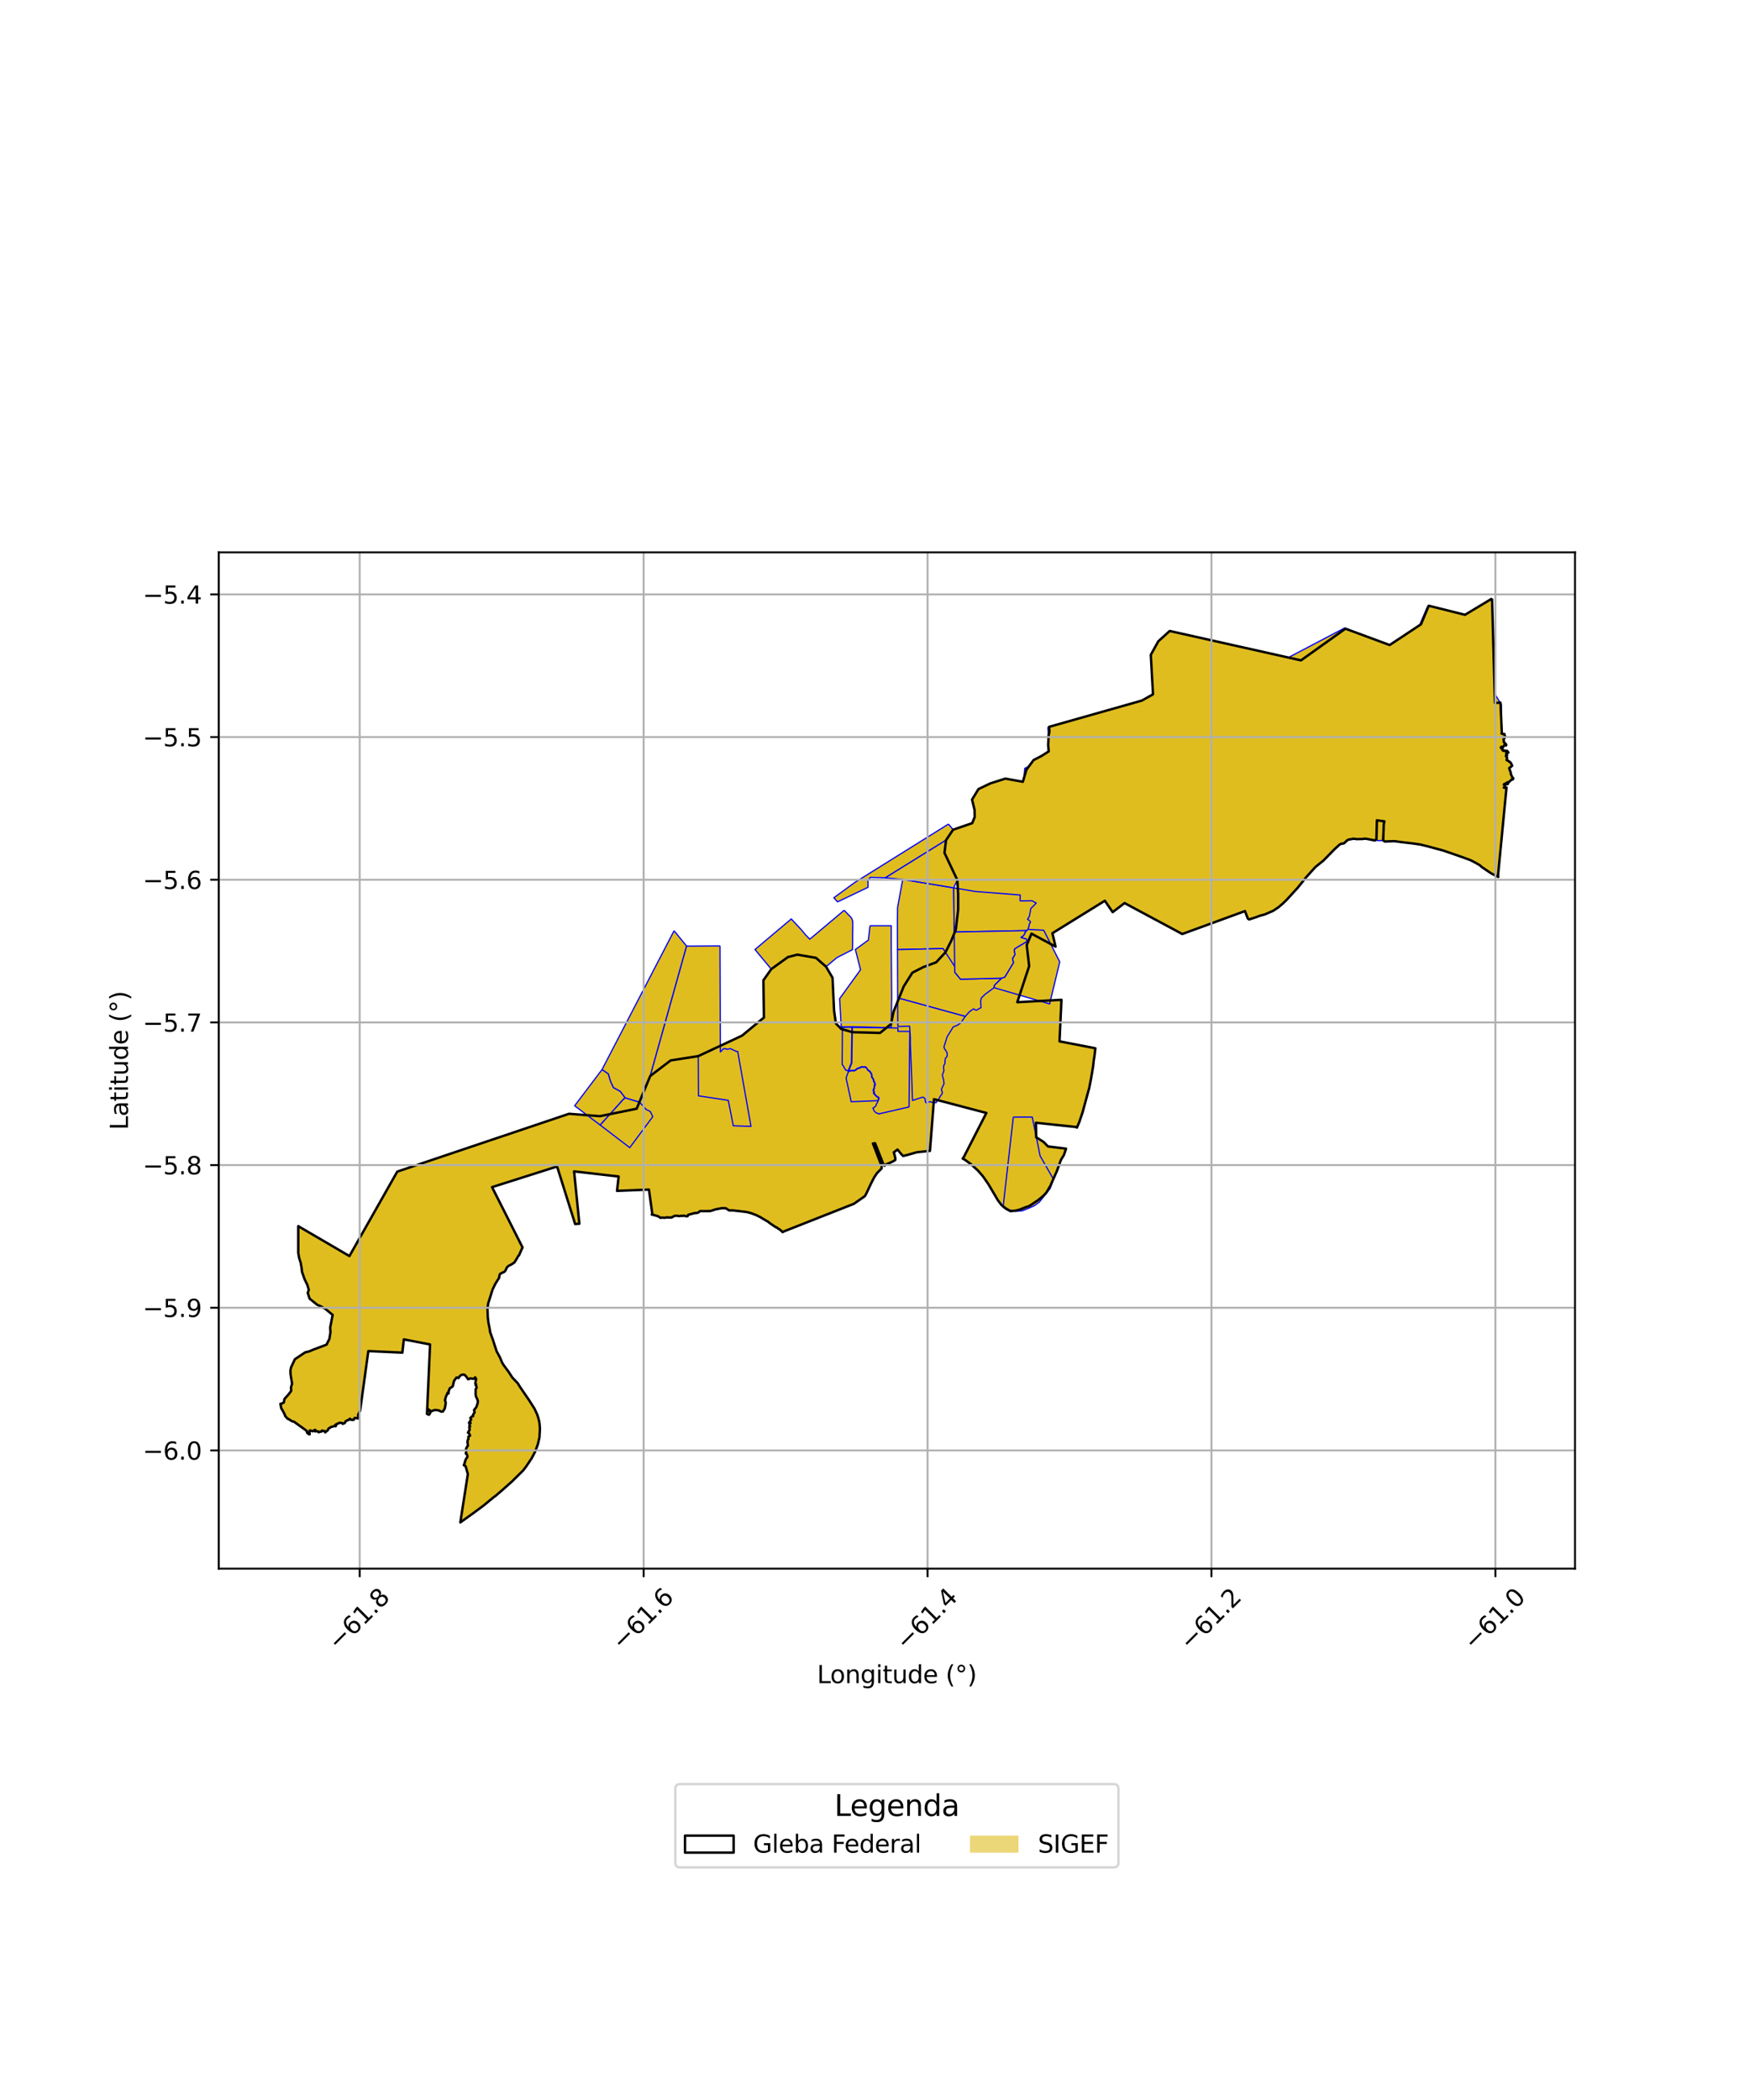<?xml version="1.0" encoding="utf-8" standalone="no"?>
<!DOCTYPE svg PUBLIC "-//W3C//DTD SVG 1.1//EN"
  "http://www.w3.org/Graphics/SVG/1.1/DTD/svg11.dtd">
<svg xmlns:xlink="http://www.w3.org/1999/xlink" width="720pt" height="864pt" viewBox="0 0 720 864" xmlns="http://www.w3.org/2000/svg" version="1.1">
 <defs>
  <style type="text/css">*{stroke-linejoin: round; stroke-linecap: butt}</style>
 </defs>
 <g id="figure_1">
  <g id="patch_1">
   <path d="M 0 864 
L 720 864 
L 720 0 
L 0 0 
z
" style="fill: #ffffff"/>
  </g>
  <g id="axes_1">
   <g id="patch_2">
    <path d="M 90 645.389 
L 648 645.389 
L 648 227.251 
L 90 227.251 
z
" style="fill: #ffffff"/>
   </g>
   <g id="PatchCollection_1">
    <path d="M 613.429 246.592 
L 615.022 285.548 
L 617.713 289.864 
L 617.539 299.798 
L 617.724 300.72 
L 617.535 301.503 
L 617.647 301.771 
L 618.227 302.068 
L 618.786 302.085 
L 619.25 303.002 
L 618.462 304.133 
L 618.542 304.574 
L 618.67 305.373 
L 619.558 306.202 
L 619.633 306.463 
L 618.993 306.473 
L 618.437 307.318 
L 617.66 307.226 
L 617.416 307.718 
L 618.476 308.921 
L 619.151 308.923 
L 620.379 309.364 
L 620.107 309.629 
L 619.509 309.636 
L 620.242 313.015 
L 620.902 313.503 
L 621.378 314.08 
L 621.952 314.906 
L 620.798 316.129 
L 621.034 317.016 
L 621.42 317.981 
L 622.279 319.953 
L 622.486 320.228 
L 622.346 320.601 
L 621.851 320.65 
L 621.225 321.427 
L 620.771 321.744 
L 620.336 321.67 
L 620.109 321.984 
L 620.275 322.407 
L 619.809 322.447 
L 619.556 322.103 
L 618.639 322.84 
L 619.087 323.409 
L 618.533 323.828 
L 618.645 324.143 
L 619.272 324.079 
L 619.319 324.279 
L 618.49 324.699 
L 618.166 324.465 
L 617.127 324.455 
L 616.193 323.846 
L 615.959 324.193 
L 615.323 323.56 
L 614.77 323.882 
L 614.302 323.866 
L 614.19 323.535 
L 613.877 323.478 
L 613.378 323.993 
L 612.957 323.842 
L 612.621 324.581 
L 611.892 324.457 
L 611.441 324.115 
L 611.005 324.257 
L 610.86 324.737 
L 609.99 325.056 
L 610.125 325.57 
L 610.197 327.317 
L 610.553 328.345 
L 611.138 329.186 
L 611.565 329.734 
L 611.039 330.309 
L 609.81 330.19 
L 609.274 330.857 
L 608.757 330.665 
L 607.223 330.324 
L 603.1 330.793 
L 599.536 332.117 
L 598.547 332.447 
L 598.806 331.956 
L 599.076 331.546 
L 599.911 331.292 
L 601.957 330.318 
L 603.206 329.556 
L 604.739 328.973 
L 606.342 328.1 
L 607.62 327.625 
L 608.808 327.456 
L 608.943 327.098 
L 608.065 326.458 
L 606.875 326.733 
L 606.181 326.967 
L 605.65 327.373 
L 604.795 327.621 
L 603.674 327.944 
L 603.155 328.527 
L 602.739 328.582 
L 601.597 329.281 
L 601.136 329.291 
L 600.78 329.578 
L 599.929 330.24 
L 599.123 330.074 
L 598.336 330.089 
L 597.558 330.077 
L 597.268 329.401 
L 597.344 328.615 
L 597.56 327.217 
L 597.254 326.68 
L 596.607 326.409 
L 596.192 325.945 
L 595.61 326.107 
L 595.422 326.347 
L 595.473 326.705 
L 596.018 326.535 
L 596.399 326.921 
L 596.869 327.217 
L 596.904 328.083 
L 596.643 329.174 
L 596.835 330.524 
L 597.687 330.977 
L 598.27 331.3 
L 598.398 331.584 
L 597.614 332.021 
L 596.561 332.795 
L 595.347 333.623 
L 594.402 334.088 
L 594.046 334.464 
L 593.153 334.661 
L 592.152 335.062 
L 591.098 336.155 
L 590.444 336.189 
L 589.896 335.495 
L 589.458 335.285 
L 588.02 336.054 
L 587.253 337.063 
L 586.519 337.156 
L 585.389 338.368 
L 584.457 337.966 
L 582.689 338.222 
L 580.837 338.698 
L 579.622 338.24 
L 577.966 337.154 
L 575.826 336.239 
L 575.119 335.897 
L 574.193 335.77 
L 573.567 335.743 
L 572.257 336.303 
L 569.572 337.918 
L 570.45 337.955 
L 569.327 339.204 
L 569.319 339.202 
L 568.848 345.807 
L 566.896 345.841 
L 565.414 345.534 
L 563.462 345.077 
L 561.338 344.854 
L 559.801 345.054 
L 558.464 345.222 
L 557.741 345.132 
L 556.81 344.719 
L 556.064 344.767 
L 553.699 345.945 
L 552.377 346.151 
L 551.77 345.866 
L 551.307 344.354 
L 550.379 344.421 
L 549.792 344.862 
L 549.024 345.145 
L 547.594 345.608 
L 546.187 345.615 
L 545.747 346.698 
L 545.58 347.303 
L 544.805 346.78 
L 543.961 346.746 
L 543.535 345.721 
L 542.726 345.498 
L 542.315 344.78 
L 541.902 344.454 
L 541.47 344.642 
L 541.045 343.841 
L 540.506 343.975 
L 539.637 344.574 
L 540.229 345.286 
L 539.568 345.797 
L 538.561 344.99 
L 538.158 345.406 
L 538.303 345.889 
L 537.111 345.537 
L 536.007 346.01 
L 536.042 346.421 
L 536.558 346.818 
L 536.646 347.562 
L 536.472 347.857 
L 535.655 346.944 
L 535.265 348.536 
L 533.882 348.295 
L 534.089 349.192 
L 533.124 349.537 
L 533.144 348.29 
L 532.054 348.24 
L 531.919 348.623 
L 531.662 348.57 
L 531.79 347.945 
L 531.203 347.577 
L 530.514 348.319 
L 530.158 348.302 
L 529.759 347.674 
L 531.231 345.853 
L 531.002 345.435 
L 530.374 345.763 
L 529.974 345.537 
L 530.709 344.382 
L 530.192 343.676 
L 529.258 343.453 
L 529.164 343.227 
L 530.124 342.984 
L 530.26 342.508 
L 530.126 341.619 
L 529.088 341.61 
L 528.855 341.929 
L 528.324 341.469 
L 527.971 341.466 
L 527.785 341.837 
L 526.813 340.971 
L 526.419 340.685 
L 525.802 342.055 
L 525.192 341.818 
L 525.827 340.857 
L 525.598 340.504 
L 525.155 340.579 
L 524.764 340.196 
L 524.525 340.308 
L 524.584 339.826 
L 523.967 339.762 
L 523.361 340.037 
L 523.052 339.851 
L 522.912 339.084 
L 522.483 339.01 
L 521.825 339.208 
L 521.813 338.198 
L 521.454 337.985 
L 520.79 337.954 
L 520.434 337.725 
L 520.39 337.23 
L 519.472 337.473 
L 518.912 337.331 
L 519.705 336.598 
L 519.434 336.252 
L 518.731 336.013 
L 517.845 336.158 
L 517.895 337.012 
L 517.5 336.967 
L 517.203 337.536 
L 516.087 337.313 
L 516.679 336.646 
L 516.515 336.27 
L 515.865 336.523 
L 516.142 336.162 
L 515.367 335.093 
L 515.137 335.647 
L 514.61 335.507 
L 514.089 335.748 
L 514.019 335.457 
L 513.574 335.2 
L 512.7 335.757 
L 512.172 334.915 
L 511.882 334.88 
L 511.563 335.579 
L 511.367 334.9 
L 511.033 334.753 
L 510.784 334.918 
L 510.364 334.425 
L 510.046 334.669 
L 509.278 334.514 
L 509.546 334.132 
L 509.115 333.63 
L 508.741 333.866 
L 508.169 333.26 
L 507.806 333.193 
L 507.677 333.972 
L 507.135 333.721 
L 506.163 332.633 
L 505.639 332.862 
L 505.284 332.688 
L 504.927 332.996 
L 504.309 332.735 
L 503.967 332.085 
L 503.023 331.855 
L 502.647 332.162 
L 502.381 331.428 
L 501.9 331.222 
L 501.35 331.592 
L 501.308 333.021 
L 500.816 331.986 
L 500.734 331.506 
L 499.744 331.503 
L 499.277 332.191 
L 499.125 331.45 
L 498.704 331.486 
L 498.352 332.127 
L 497.869 331.723 
L 498.082 330.657 
L 497.414 330.633 
L 496.588 330.924 
L 495.019 328.196 
L 474.49 337.493 
L 473.294 335.238 
L 472.866 333.22 
L 471.417 332.6 
L 469.506 332.2 
L 467.869 330.932 
L 466.423 329.306 
L 464.975 326.831 
L 464.23 324.289 
L 464.98 322.572 
L 467.129 321.838 
L 468.908 320.665 
L 470.743 319.371 
L 471.626 317.861 
L 473.983 316.85 
L 476.62 317.444 
L 478.76 317.813 
L 479.109 316.803 
L 476.212 315.888 
L 474.381 315.355 
L 471.848 316.28 
L 469.58 318.178 
L 468.862 318.305 
L 467.983 320.22 
L 466.312 320.831 
L 466.85 319.059 
L 466.208 317.551 
L 464.956 316.864 
L 463.368 316.584 
L 462.997 316.027 
L 461.478 315.972 
L 460.808 316.719 
L 460.264 316.867 
L 458.692 316.945 
L 459.077 318.929 
L 460.735 317.713 
L 461.747 317.591 
L 462.181 316.984 
L 463.26 317.552 
L 464.18 317.829 
L 465.342 318.751 
L 465.249 320.371 
L 464.726 321.183 
L 463.337 321.9 
L 462.727 324.298 
L 463.375 325.9 
L 463.875 326.347 
L 463.434 327.391 
L 465.042 329.31 
L 465.423 329.518 
L 465.149 330.847 
L 462.982 332.062 
L 461.296 333.95 
L 460.329 335.467 
L 459.52 334.427 
L 458.371 335.009 
L 457.984 336.47 
L 458.841 337.541 
L 457.945 337.938 
L 457.192 338.577 
L 457.924 339.353 
L 459.001 338.55 
L 459.722 338.062 
L 459.603 337.08 
L 459.128 336.453 
L 459.182 335.729 
L 459.383 336.474 
L 461.067 337.011 
L 462.424 336.421 
L 463.55 336.385 
L 465.232 336.645 
L 466.758 335.526 
L 468.127 335.386 
L 468.929 336.242 
L 470.875 335.365 
L 471.1 336.054 
L 470.267 337.818 
L 470.339 339.941 
L 471.016 341.025 
L 472.566 342.622 
L 473.533 344.608 
L 474.781 346.179 
L 474.991 347.191 
L 473.794 347.127 
L 471.916 347.499 
L 470.202 348.71 
L 469.722 349.95 
L 468.293 351.796 
L 467.593 354.682 
L 466.389 354.676 
L 465.297 356.15 
L 465.151 357.153 
L 464.006 357.194 
L 463.293 358.918 
L 463.527 360.677 
L 462.365 361.845 
L 460.704 361.858 
L 459.437 360.948 
L 456.345 361.703 
L 453.382 362.712 
L 450.263 362.609 
L 445.993 365.092 
L 443.376 366.33 
L 441.981 365.961 
L 441.635 363.624 
L 439.907 361.797 
L 439.381 361.393 
L 440.385 360.116 
L 440.426 358.039 
L 439.612 356.682 
L 438.767 355.657 
L 438.808 355.458 
L 438.338 354.789 
L 437.409 354.411 
L 437.174 353.587 
L 436.362 353.253 
L 435.39 353.078 
L 434.514 352.471 
L 434.335 351.428 
L 433.564 349.849 
L 433.447 349.112 
L 433.176 348.671 
L 432.664 347.912 
L 432.363 347.357 
L 432.396 346.647 
L 433.065 345.062 
L 433.303 344.699 
L 433.313 344.378 
L 432.986 343.294 
L 432.276 342.74 
L 431.528 342.654 
L 430.791 342.183 
L 430.046 342.096 
L 429.714 342.448 
L 429.171 342.334 
L 427.642 342.661 
L 427.249 342.394 
L 427.068 341.106 
L 419.499 341.862 
L 421.599 316.136 
L 422.205 315.826 
L 429.747 311.97 
L 431.34 311.155 
L 431.791 310.924 
L 431.744 310.067 
L 431.297 302.037 
L 431.165 299.675 
L 431.145 299.326 
L 432.12 299.052 
L 439.39 297.017 
L 447.022 294.857 
L 455.573 292.434 
L 463.705 290.128 
L 471.45 287.928 
L 477.117 286.318 
L 477.371 286.245 
L 480.923 261.004 
L 529.382 270.887 
L 529.867 270.633 
L 536.166 267.328 
L 543.016 263.73 
L 550.09 260.012 
L 552.587 258.699 
L 553.202 258.375 
L 553.955 258.68 
L 561.816 261.866 
L 569.883 265.132 
L 577.246 268.11 
L 578.677 268.688 
L 579.071 268.845 
L 579.384 268.112 
L 582.33 261.223 
L 586.095 252.426 
L 587.246 249.738 
L 587.348 249.5 
L 588.055 249.679 
L 595.836 251.654 
L 602.17 253.259 
L 602.284 253.288 
L 602.928 252.9 
L 609.603 248.887 
L 613.03 246.829 
L 613.429 246.592 
" clip-path="url(#pe04fe3f9a0)" style="fill: #e0bd1f; stroke: #0000ff; stroke-width: 0.5"/>
    <path d="M 371.402 361.822 
L 392.363 365.282 
L 392.585 383.467 
L 392.788 397.631 
L 387.984 390.273 
L 369.268 390.698 
L 369.232 380.281 
L 369.284 375.088 
L 369.301 373.351 
L 371.402 361.822 
" clip-path="url(#pe04fe3f9a0)" style="fill: #e0bd1f; stroke: #0000ff; stroke-width: 0.5"/>
    <path d="M 613.874 246.257 
L 615.061 289.209 
L 617.342 289.095 
L 617.817 299.599 
L 617.9 301.619 
L 617.763 301.785 
L 617.926 301.766 
L 617.979 301.78 
L 618.005 301.82 
L 618.01 301.906 
L 618.024 301.945 
L 618.111 301.948 
L 618.146 301.941 
L 618.19 301.976 
L 618.224 301.975 
L 618.254 301.954 
L 618.36 301.951 
L 618.385 301.938 
L 618.41 301.943 
L 618.445 301.938 
L 618.477 301.922 
L 618.496 301.906 
L 618.523 301.901 
L 618.538 301.913 
L 618.552 301.947 
L 618.601 301.995 
L 618.625 302.014 
L 618.701 302.008 
L 618.828 301.966 
L 618.925 301.975 
L 618.967 301.984 
L 619.004 302.02 
L 619.014 302.062 
L 619.014 302.12 
L 619.001 302.179 
L 618.985 302.218 
L 618.981 302.239 
L 618.989 302.323 
L 618.983 302.346 
L 618.93 302.449 
L 618.93 302.478 
L 618.946 302.513 
L 619.001 302.557 
L 619.036 302.564 
L 619.078 302.566 
L 619.13 302.58 
L 619.201 302.592 
L 619.219 302.608 
L 619.257 302.673 
L 619.303 302.81 
L 619.3 302.905 
L 619.282 302.959 
L 619.32 303.033 
L 619.344 303.062 
L 619.341 303.08 
L 619.299 303.133 
L 619.256 303.145 
L 619.2 303.122 
L 619.175 303.121 
L 619.114 303.197 
L 619.101 303.318 
L 619.108 303.381 
L 619.127 303.428 
L 619.121 303.567 
L 619.093 303.657 
L 619.07 303.684 
L 618.968 303.751 
L 618.926 303.8 
L 618.86 303.856 
L 618.734 303.892 
L 618.692 303.935 
L 618.706 303.962 
L 618.697 304.056 
L 618.64 304.145 
L 618.582 304.19 
L 618.562 304.232 
L 618.563 304.326 
L 618.609 304.404 
L 618.688 304.593 
L 618.728 304.739 
L 618.745 304.859 
L 618.716 305.008 
L 618.683 305.263 
L 618.692 305.333 
L 618.724 305.379 
L 618.951 305.529 
L 619.082 305.683 
L 619.134 305.704 
L 619.216 305.811 
L 619.363 305.905 
L 619.641 306.194 
L 619.697 306.278 
L 619.715 306.38 
L 619.716 306.486 
L 619.684 306.643 
L 619.64 306.729 
L 619.617 306.747 
L 619.582 306.739 
L 619.484 306.644 
L 619.425 306.577 
L 619.382 306.582 
L 619.284 306.645 
L 619.221 306.645 
L 619.199 306.645 
L 619.131 306.616 
L 619.066 306.563 
L 619.034 306.547 
L 619.005 306.545 
L 618.903 306.593 
L 618.887 306.594 
L 618.845 306.648 
L 618.786 306.784 
L 618.776 306.837 
L 618.715 306.92 
L 618.607 307.159 
L 618.533 307.277 
L 618.478 307.324 
L 618.423 307.342 
L 618.26 307.364 
L 618.095 307.275 
L 617.918 307.251 
L 617.734 307.229 
L 617.614 307.298 
L 617.566 307.376 
L 617.537 307.444 
L 617.51 307.525 
L 617.475 307.61 
L 617.478 307.656 
L 617.503 307.681 
L 617.565 307.692 
L 617.588 307.717 
L 617.642 307.833 
L 617.658 307.907 
L 617.707 307.954 
L 617.753 307.973 
L 617.792 307.958 
L 617.893 307.884 
L 617.941 307.837 
L 617.991 307.819 
L 618.027 307.852 
L 618.137 307.875 
L 618.163 307.89 
L 618.182 308.005 
L 618.195 308.34 
L 618.145 308.499 
L 618.144 308.607 
L 618.239 308.701 
L 618.423 308.821 
L 618.553 308.928 
L 618.643 308.921 
L 618.721 308.936 
L 618.788 308.961 
L 618.862 308.946 
L 618.893 308.959 
L 618.933 308.956 
L 618.995 308.924 
L 619.073 308.849 
L 619.101 308.801 
L 619.17 308.744 
L 619.217 308.747 
L 619.262 308.77 
L 619.303 308.784 
L 619.367 308.86 
L 619.407 309.001 
L 619.434 309.04 
L 619.499 309.065 
L 619.532 309.112 
L 619.562 309.196 
L 619.591 309.201 
L 619.664 309.254 
L 619.705 309.233 
L 619.812 309.174 
L 619.842 309.129 
L 619.864 309.083 
L 619.933 309 
L 619.957 308.98 
L 620 308.914 
L 620.037 308.907 
L 620.067 308.914 
L 620.242 309.122 
L 620.353 309.19 
L 620.45 309.295 
L 620.505 309.359 
L 620.572 309.417 
L 620.609 309.473 
L 620.639 309.535 
L 620.636 309.592 
L 620.609 309.628 
L 620.45 309.71 
L 620.292 309.747 
L 620.044 309.77 
L 619.85 309.83 
L 619.717 309.9 
L 619.698 309.937 
L 619.698 310.039 
L 619.654 310.142 
L 619.737 310.348 
L 619.796 310.385 
L 619.993 310.507 
L 620.047 310.577 
L 620.074 310.662 
L 620.067 310.718 
L 620.03 310.779 
L 619.99 310.808 
L 619.73 310.886 
L 619.638 310.927 
L 619.568 311.034 
L 619.596 311.17 
L 619.675 311.246 
L 619.872 311.475 
L 620.074 311.722 
L 620.094 311.909 
L 620.012 312.127 
L 619.843 312.507 
L 619.824 312.607 
L 619.865 312.698 
L 620.03 312.807 
L 620.196 312.9 
L 620.302 312.959 
L 620.553 313.039 
L 620.738 313.107 
L 620.814 313.223 
L 620.847 313.366 
L 620.918 313.409 
L 621.051 313.398 
L 621.143 313.403 
L 621.182 313.425 
L 621.305 313.573 
L 621.429 313.724 
L 621.499 313.796 
L 621.586 313.878 
L 621.646 313.97 
L 621.761 314.307 
L 621.864 314.623 
L 621.944 314.726 
L 622.04 314.815 
L 622.169 314.958 
L 622.181 315.016 
L 622.121 315.111 
L 621.905 315.26 
L 621.544 315.659 
L 621.331 315.758 
L 621.034 315.88 
L 620.946 316.056 
L 621.007 316.338 
L 621.293 317.01 
L 621.542 317.815 
L 621.557 318.357 
L 621.651 318.584 
L 621.866 319.038 
L 622.115 319.634 
L 622.221 319.823 
L 622.619 320.092 
L 622.636 320.218 
L 622.528 320.366 
L 622.471 320.605 
L 622.378 320.735 
L 622.076 320.616 
L 622.028 320.639 
L 621.959 320.705 
L 621.887 320.839 
L 621.831 320.944 
L 621.717 321.004 
L 621.604 321.013 
L 621.446 321.066 
L 621.36 321.174 
L 621.34 321.313 
L 621.333 321.423 
L 621.27 321.514 
L 621.095 321.542 
L 621.016 321.563 
L 620.913 321.663 
L 620.888 321.718 
L 620.812 321.826 
L 620.698 321.878 
L 620.556 321.821 
L 620.368 321.771 
L 620.238 321.795 
L 620.217 321.829 
L 620.217 321.961 
L 620.282 322.054 
L 620.46 322.191 
L 620.486 322.298 
L 620.4 322.548 
L 620.301 322.62 
L 620.157 322.607 
L 620.022 322.53 
L 619.892 322.564 
L 619.797 322.635 
L 619.728 322.681 
L 619.641 322.654 
L 619.621 322.55 
L 619.663 322.46 
L 619.666 322.326 
L 619.629 322.245 
L 619.504 322.295 
L 619.3 322.444 
L 619.071 322.468 
L 618.748 322.645 
L 618.698 322.772 
L 618.754 322.897 
L 618.845 322.911 
L 618.983 322.793 
L 619.095 322.796 
L 619.148 322.914 
L 619.14 323.135 
L 619.163 323.306 
L 619.172 323.451 
L 619.11 323.619 
L 618.965 323.732 
L 618.7 323.864 
L 618.712 324.05 
L 618.784 324.081 
L 618.955 324.101 
L 619.113 324.026 
L 619.385 324.135 
L 619.418 324.276 
L 619.82 323.988 
L 616.335 360.175 
L 616.421 360.808 
L 614.579 359.901 
L 613.511 359.329 
L 612.148 358.399 
L 611.399 357.964 
L 610.85 357.601 
L 610.231 357.189 
L 609.659 356.737 
L 609.058 356.153 
L 608.779 355.94 
L 607.914 355.493 
L 607.31 355.172 
L 606.784 354.808 
L 606.373 354.567 
L 605.696 354.251 
L 605 353.892 
L 603.341 353.237 
L 602.455 352.969 
L 601.305 352.537 
L 599.662 351.952 
L 598.464 351.545 
L 597.349 351.087 
L 596.175 350.634 
L 594.891 350.29 
L 593.877 349.966 
L 592.838 349.67 
L 589.394 348.798 
L 587.759 348.308 
L 585.823 347.809 
L 584.391 347.478 
L 583.238 347.275 
L 581.433 347.034 
L 579.756 346.801 
L 578.788 346.705 
L 576.671 346.485 
L 575.379 346.326 
L 574.748 346.245 
L 573.719 346.074 
L 571.771 346.158 
L 569.674 346.216 
L 569.096 345.707 
L 569.319 339.202 
L 569.572 337.918 
L 566.502 337.504 
L 566.299 345.31 
L 565.675 345.797 
L 564.691 345.654 
L 563.887 345.437 
L 563.334 345.314 
L 562.363 345.145 
L 561.435 345.044 
L 560.636 345.192 
L 559.837 345.226 
L 558.835 345.247 
L 558.193 345.232 
L 557.519 345.152 
L 556.898 345.064 
L 556.367 345.156 
L 554.867 345.449 
L 554.43 345.609 
L 552.882 347.017 
L 551.745 347.152 
L 551.01 347.615 
L 549.087 349.37 
L 546.084 352.474 
L 544.486 354.068 
L 542.941 355.266 
L 542.154 355.891 
L 541.211 356.707 
L 540.604 357.379 
L 539.838 358.221 
L 539.48 358.581 
L 538.426 359.762 
L 537.547 360.747 
L 536.359 362.272 
L 535.369 363.392 
L 534.919 363.975 
L 534.628 364.462 
L 534.282 364.838 
L 533.867 365.302 
L 531.976 367.419 
L 530.49 369.059 
L 529.326 370.257 
L 527.74 371.797 
L 525.988 373.281 
L 524.705 374.198 
L 524.305 374.502 
L 524.127 374.622 
L 523.817 374.734 
L 521.207 375.891 
L 520.472 376.186 
L 519.455 376.467 
L 518.42 376.751 
L 517.372 377.195 
L 516.332 377.515 
L 513.924 378.285 
L 513.388 377.937 
L 512.221 374.849 
L 486.415 384.279 
L 462.683 371.554 
L 457.779 375.278 
L 454.565 370.598 
L 432.983 383.955 
L 434.294 389.48 
L 424.387 384.132 
L 422.428 388.83 
L 423.424 397.483 
L 418.537 412.335 
L 436.708 411.356 
L 435.917 428.436 
L 450.342 431.237 
L 450.664 431.295 
L 450.566 432.278 
L 450.522 432.556 
L 450.514 432.743 
L 450.505 432.978 
L 450.464 433.316 
L 450.428 433.597 
L 450.395 433.879 
L 450.373 434.051 
L 450.341 434.221 
L 450.276 434.48 
L 450.265 434.566 
L 450.262 434.741 
L 450.151 435.244 
L 450.129 435.589 
L 450.075 435.927 
L 450.001 436.258 
L 449.975 436.671 
L 449.926 437.116 
L 449.875 437.38 
L 449.842 437.623 
L 449.798 437.866 
L 449.825 438.111 
L 449.777 438.444 
L 449.657 439.023 
L 449.658 439.358 
L 449.528 439.766 
L 449.464 440.122 
L 449.417 440.482 
L 449.412 440.715 
L 449.367 441.035 
L 449.28 441.364 
L 449.196 441.784 
L 449.16 442.136 
L 449.186 442.437 
L 449.146 442.767 
L 449.014 443.321 
L 448.887 443.759 
L 448.787 444.279 
L 448.741 444.699 
L 448.69 444.957 
L 448.553 445.337 
L 448.501 445.768 
L 448.449 446.011 
L 448.357 446.533 
L 448.162 447.208 
L 448.146 447.629 
L 447.867 448.443 
L 447.676 449.282 
L 447.476 450.047 
L 447.347 450.76 
L 447.197 451.366 
L 447.148 451.531 
L 446.61 453.539 
L 446.379 454.341 
L 446.046 455.497 
L 445.654 456.833 
L 445.379 457.721 
L 444.724 459.814 
L 444.089 461.54 
L 443.636 462.693 
L 443.068 463.943 
L 442.887 463.7 
L 426.195 461.941 
L 426.314 467.888 
L 429.399 469.85 
L 431.176 471.681 
L 438.588 472.593 
L 437.748 475.176 
L 437.237 476.045 
L 436.935 476.351 
L 436.495 477.22 
L 436.056 478.511 
L 435.872 479.356 
L 435.406 480.321 
L 434.807 481.864 
L 434.231 483.125 
L 433.811 484.088 
L 433.391 484.996 
L 432.934 485.922 
L 432.57 486.903 
L 432.259 487.718 
L 431.638 488.829 
L 431.199 489.792 
L 430.503 490.678 
L 429.762 491.536 
L 429.114 492.134 
L 428.37 492.774 
L 427.574 493.387 
L 427.016 493.844 
L 426.286 494.345 
L 424.997 495.303 
L 424.08 495.809 
L 423.095 496.363 
L 422.11 496.634 
L 421.215 497.038 
L 420.41 497.309 
L 419.418 497.709 
L 418.629 497.903 
L 417.909 498.069 
L 416.481 498.265 
L 415.744 498.319 
L 413.923 497.325 
L 412.821 496.49 
L 411.94 495.661 
L 411.222 494.78 
L 410.587 493.854 
L 409.926 492.732 
L 409.105 491.36 
L 408.286 489.905 
L 407.383 488.395 
L 406.633 487.18 
L 405.669 485.766 
L 404.461 484.032 
L 402.973 482.225 
L 402.352 481.605 
L 401.649 480.934 
L 401.053 480.382 
L 400.465 479.833 
L 400.038 479.414 
L 399.48 478.99 
L 398.957 478.573 
L 398.424 478.263 
L 397.891 477.822 
L 397.102 477.248 
L 396.051 476.647 
L 396.413 476.29 
L 403.934 461.584 
L 405.817 457.902 
L 386.527 452.829 
L 384.272 452.235 
L 382.518 473.282 
L 382.608 473.499 
L 381.273 473.62 
L 380.84 473.71 
L 379.895 473.716 
L 378.754 473.767 
L 377.946 473.885 
L 377.233 474.064 
L 376.167 474.388 
L 375.423 474.616 
L 374.955 474.7 
L 374.708 474.76 
L 374.441 474.837 
L 373.776 475.059 
L 373.366 475.164 
L 372.517 475.362 
L 371.998 475.468 
L 371.574 475.604 
L 370.832 474.866 
L 369.274 472.957 
L 367.749 474.107 
L 368.347 476.395 
L 368.331 477.27 
L 367.901 477.561 
L 367.202 477.94 
L 366.514 478.268 
L 365.84 478.496 
L 365.212 478.798 
L 364.277 479.194 
L 363.932 479.654 
L 363.547 479.233 
L 360.028 470.367 
L 359.159 470.478 
L 362.739 479.772 
L 362.707 480.745 
L 362.258 481.169 
L 361.453 481.985 
L 360.815 482.666 
L 360.499 483.092 
L 360.171 483.642 
L 359.66 484.408 
L 358.483 486.692 
L 357.654 488.548 
L 357.318 489.263 
L 356.933 490.048 
L 356.498 490.926 
L 356.21 491.44 
L 355.832 492.135 
L 351.321 495.28 
L 322.156 506.784 
L 322.042 506.953 
L 321.689 506.672 
L 321.509 506.524 
L 321.095 506.093 
L 320.857 505.867 
L 320.678 505.742 
L 320.576 505.698 
L 320.264 505.582 
L 320.077 505.457 
L 319.869 505.239 
L 319.726 505.098 
L 319.647 505.039 
L 319.345 504.957 
L 319.13 504.871 
L 318.82 504.674 
L 318.541 504.452 
L 318.032 504.128 
L 317.526 503.815 
L 317.072 503.489 
L 316.763 503.271 
L 316.391 502.938 
L 316.007 502.661 
L 315.709 502.499 
L 315.343 502.269 
L 315.149 502.175 
L 314.805 501.92 
L 314.63 501.803 
L 314.4 501.711 
L 313.765 501.357 
L 313.498 501.164 
L 313.127 500.923 
L 312.758 500.723 
L 312.538 500.637 
L 312.118 500.394 
L 311.763 500.261 
L 311.442 500.078 
L 311.149 499.911 
L 310.951 499.835 
L 310.611 499.76 
L 310.379 499.672 
L 309.946 499.471 
L 309.734 499.39 
L 309.535 499.299 
L 309.432 499.262 
L 308.973 499.163 
L 308.74 499.091 
L 308.29 498.925 
L 307.95 498.836 
L 307.729 498.769 
L 307.394 498.687 
L 306.851 498.606 
L 306.287 498.532 
L 306.042 498.51 
L 305.796 498.483 
L 305.551 498.439 
L 305.319 498.377 
L 305.105 498.332 
L 304.881 498.3 
L 304.671 498.248 
L 304.474 498.2 
L 304.263 498.215 
L 303.934 498.164 
L 303.582 498.106 
L 302.884 498.046 
L 302.527 498.041 
L 302.409 498.035 
L 302.301 498.005 
L 302.072 497.985 
L 301.839 497.974 
L 301.631 497.973 
L 301.369 497.984 
L 301.037 498.002 
L 300.831 498.013 
L 300.602 498.019 
L 300.379 498.013 
L 300.265 498.02 
L 300.039 498.016 
L 299.937 497.982 
L 299.761 497.855 
L 299.515 497.64 
L 299.265 497.436 
L 299.079 497.319 
L 298.881 497.227 
L 298.681 497.143 
L 298.468 497.099 
L 298.361 497.084 
L 298.149 497.057 
L 298.043 497.063 
L 297.836 497.112 
L 297.733 497.127 
L 297.627 497.105 
L 297.408 497.076 
L 297.297 497.076 
L 297.075 497.077 
L 296.963 497.075 
L 296.852 497.081 
L 296.631 497.108 
L 296.412 497.142 
L 296.196 497.178 
L 296.09 497.2 
L 295.988 497.236 
L 295.888 497.28 
L 295.79 497.327 
L 295.687 497.365 
L 295.581 497.391 
L 295.471 497.386 
L 295.361 497.378 
L 295.251 497.376 
L 295.142 497.384 
L 294.927 497.435 
L 294.502 497.522 
L 294.2 497.645 
L 293.795 497.798 
L 293.591 497.874 
L 293.298 498.039 
L 293.086 498.111 
L 292.578 498.177 
L 292.266 498.259 
L 292.058 498.266 
L 291.736 498.305 
L 291.42 498.378 
L 291.207 498.394 
L 290.884 498.362 
L 290.353 498.311 
L 290.043 498.284 
L 289.841 498.326 
L 289.638 498.386 
L 289.428 498.402 
L 289.221 498.394 
L 288.924 498.297 
L 288.629 498.209 
L 288.321 498.224 
L 288.121 498.262 
L 287.752 498.442 
L 287.614 498.598 
L 287.49 498.764 
L 287.016 499 
L 286.914 499.019 
L 286.482 499.014 
L 286.053 499.044 
L 285.737 499.111 
L 285.319 499.212 
L 285.121 499.292 
L 284.93 499.38 
L 284.716 499.396 
L 284.4 499.4 
L 284.197 499.448 
L 284.007 499.548 
L 283.806 499.614 
L 283.598 499.634 
L 283.394 499.682 
L 283.204 499.753 
L 283.133 499.819 
L 283.109 499.915 
L 283.078 500.12 
L 283.034 500.215 
L 282.905 500.372 
L 282.702 500.447 
L 282.484 500.453 
L 282.27 500.422 
L 282.066 500.355 
L 281.764 500.25 
L 281.467 500.148 
L 281.363 500.14 
L 281.258 500.153 
L 281.156 500.18 
L 280.974 500.269 
L 280.876 500.288 
L 280.244 500.19 
L 280.141 500.218 
L 279.942 500.305 
L 279.842 500.342 
L 279.625 500.352 
L 279.303 500.3 
L 278.873 500.215 
L 278.658 500.17 
L 278.442 500.131 
L 278.333 500.123 
L 278.003 500.17 
L 277.679 500.225 
L 277.369 500.325 
L 277.168 500.406 
L 277.07 500.452 
L 276.804 500.628 
L 276.607 500.762 
L 276.377 500.936 
L 276.302 500.959 
L 276.266 500.949 
L 276.224 500.911 
L 276.176 500.883 
L 276.077 500.885 
L 275.949 500.898 
L 275.891 500.887 
L 275.863 500.885 
L 275.673 500.885 
L 275.565 500.888 
L 275.457 500.892 
L 275.349 500.904 
L 275.137 500.946 
L 275.03 500.947 
L 274.925 500.925 
L 274.721 500.864 
L 274.617 500.842 
L 274.51 500.833 
L 274.404 500.846 
L 274.3 500.875 
L 274.198 500.914 
L 273.983 500.952 
L 273.876 500.971 
L 273.562 501.047 
L 273.457 501.06 
L 273.352 501.052 
L 273.251 501.024 
L 273.063 500.944 
L 272.854 500.949 
L 272.746 500.941 
L 272.636 500.942 
L 272.526 500.955 
L 272.419 500.979 
L 272.32 501.027 
L 272.211 501.045 
L 272.014 501.12 
L 271.912 501.131 
L 271.812 501.103 
L 271.718 501.05 
L 271.554 500.915 
L 271.476 500.844 
L 271.401 500.772 
L 271.315 500.703 
L 271.238 500.635 
L 271.148 500.578 
L 271.055 500.52 
L 270.96 500.474 
L 270.858 500.438 
L 270.755 500.403 
L 270.651 500.366 
L 270.549 500.336 
L 270.449 500.32 
L 270.347 500.264 
L 270.248 500.221 
L 270.152 500.177 
L 270.047 500.141 
L 269.934 500.124 
L 269.826 500.092 
L 269.721 500.057 
L 269.612 500.038 
L 269.501 500.027 
L 269.391 500.005 
L 269.169 499.967 
L 268.839 499.912 
L 268.731 499.902 
L 268.415 499.892 
L 268.316 499.875 
L 268.231 499.83 
L 268.163 499.772 
L 268.143 499.703 
L 268.361 499.255 
L 266.986 489.433 
L 253.864 489.96 
L 254.524 484.05 
L 236.195 481.941 
L 238.368 503.476 
L 236.631 503.62 
L 229.202 479.931 
L 202.446 488.424 
L 215.006 513.271 
L 214.932 513.375 
L 214.816 513.575 
L 214.718 513.8 
L 214.629 514.039 
L 214.566 514.263 
L 214.502 514.461 
L 214.421 514.647 
L 214.315 514.827 
L 214.19 515.014 
L 214.055 515.223 
L 213.947 515.459 
L 213.864 515.697 
L 213.797 515.925 
L 213.733 516.13 
L 213.667 516.309 
L 213.592 516.423 
L 213.441 516.531 
L 213.238 516.717 
L 213.09 516.944 
L 212.97 517.157 
L 212.863 517.367 
L 212.761 517.571 
L 212.665 517.771 
L 212.561 517.962 
L 212.447 518.16 
L 212.336 518.367 
L 212.228 518.578 
L 212.136 518.777 
L 212.028 518.952 
L 211.905 519.13 
L 211.785 519.288 
L 211.648 519.415 
L 211.478 519.541 
L 211.288 519.672 
L 211.102 519.807 
L 210.912 519.933 
L 210.72 520.061 
L 210.544 520.175 
L 210.358 520.259 
L 210.145 520.345 
L 209.922 520.441 
L 209.701 520.55 
L 209.485 520.667 
L 209.27 520.8 
L 209.073 520.946 
L 208.87 521.098 
L 208.663 521.299 
L 208.508 521.542 
L 208.39 521.776 
L 208.289 522.004 
L 208.192 522.234 
L 208.115 522.455 
L 208.029 522.642 
L 207.922 522.815 
L 207.792 522.983 
L 207.653 523.141 
L 207.511 523.265 
L 207.341 523.361 
L 207.14 523.453 
L 206.926 523.543 
L 206.704 523.634 
L 206.477 523.728 
L 206.246 523.831 
L 206.009 523.95 
L 205.743 524.126 
L 205.553 524.423 
L 205.488 524.725 
L 205.464 524.989 
L 205.451 525.232 
L 205.435 525.456 
L 205.407 525.636 
L 205.318 525.807 
L 205.202 526.021 
L 205.101 526.2 
L 204.956 526.372 
L 204.809 526.581 
L 204.665 526.782 
L 204.517 526.988 
L 204.376 527.204 
L 204.248 527.436 
L 204.143 527.648 
L 204.034 527.826 
L 203.896 528.021 
L 203.771 528.231 
L 203.633 528.437 
L 203.518 528.681 
L 203.419 528.914 
L 203.334 529.127 
L 203.249 529.317 
L 203.153 529.494 
L 203.038 529.67 
L 202.883 529.894 
L 202.791 530.173 
L 202.737 530.398 
L 202.635 530.619 
L 202.562 530.871 
L 202.498 531.075 
L 202.407 531.285 
L 202.326 531.526 
L 202.255 531.771 
L 202.193 532.017 
L 202.136 532.273 
L 202.099 532.505 
L 202.041 532.701 
L 201.961 532.913 
L 201.887 533.144 
L 201.802 533.372 
L 201.723 533.593 
L 201.656 533.797 
L 201.585 534 
L 201.512 534.206 
L 201.443 534.424 
L 201.383 534.63 
L 201.312 534.818 
L 201.237 535.006 
L 201.156 535.202 
L 201.081 535.421 
L 201.02 535.645 
L 200.964 535.874 
L 200.912 536.08 
L 200.839 536.302 
L 200.796 536.558 
L 200.778 536.765 
L 200.723 536.934 
L 200.641 537.153 
L 200.574 537.408 
L 200.531 537.685 
L 200.537 537.973 
L 200.561 538.231 
L 200.58 538.466 
L 200.594 538.684 
L 200.593 538.904 
L 200.582 539.154 
L 200.589 539.417 
L 200.609 539.664 
L 200.622 539.897 
L 200.639 540.117 
L 200.637 540.334 
L 200.642 540.564 
L 200.646 540.791 
L 200.655 541.008 
L 200.649 541.21 
L 200.618 541.448 
L 200.637 541.738 
L 200.696 541.981 
L 200.731 542.188 
L 200.753 542.397 
L 200.764 542.622 
L 200.788 542.863 
L 200.821 543.101 
L 200.861 543.339 
L 200.905 543.575 
L 200.942 543.793 
L 200.956 544.003 
L 200.968 544.234 
L 200.994 544.473 
L 201.034 544.71 
L 201.087 544.944 
L 201.145 545.165 
L 201.199 545.383 
L 201.253 545.603 
L 201.308 545.819 
L 201.35 546.023 
L 201.378 546.221 
L 201.394 546.455 
L 201.451 546.714 
L 201.523 546.955 
L 201.582 547.143 
L 201.573 547.307 
L 201.546 547.56 
L 201.589 547.847 
L 201.668 548.108 
L 201.763 548.349 
L 201.856 548.574 
L 201.942 548.801 
L 202.036 549.023 
L 202.113 549.218 
L 202.166 549.42 
L 202.224 549.648 
L 202.3 549.895 
L 202.404 550.114 
L 202.481 550.309 
L 202.553 550.531 
L 202.635 550.765 
L 202.721 550.988 
L 202.801 551.21 
L 202.893 551.437 
L 202.982 551.653 
L 203.05 551.869 
L 203.12 552.092 
L 203.188 552.318 
L 203.257 552.556 
L 203.333 552.789 
L 203.389 553.029 
L 203.457 553.272 
L 203.522 553.505 
L 203.59 553.736 
L 203.654 553.964 
L 203.719 554.192 
L 203.783 554.42 
L 203.844 554.645 
L 203.9 554.866 
L 203.947 555.104 
L 204.011 555.358 
L 204.098 555.618 
L 204.224 555.877 
L 204.384 556.106 
L 204.533 556.299 
L 204.645 556.472 
L 204.728 556.677 
L 204.834 556.904 
L 204.944 557.124 
L 205.061 557.347 
L 205.18 557.568 
L 205.3 557.793 
L 205.425 558.023 
L 205.558 558.247 
L 205.69 558.456 
L 206.215 559.792 
L 206.558 560.554 
L 207.158 561.573 
L 209.19 564.306 
L 210.793 566.774 
L 213.086 569.179 
L 213.799 570.401 
L 214.898 571.956 
L 216.415 574.189 
L 217.689 576.09 
L 218.574 577.442 
L 218.956 578.046 
L 219.896 579.543 
L 220.491 580.781 
L 220.967 581.84 
L 221.408 583.135 
L 221.827 584.73 
L 221.999 585.872 
L 222.144 587.791 
L 222.05 590.443 
L 221.948 591.4 
L 221.606 593.064 
L 221.285 594.229 
L 220.807 595.612 
L 220.195 597.196 
L 219.34 598.912 
L 218.739 599.984 
L 217.587 601.803 
L 216.478 603.366 
L 215.192 605.032 
L 214.186 606.056 
L 212.852 607.427 
L 211.781 608.414 
L 210.561 609.598 
L 208.744 611.161 
L 206.765 612.971 
L 205.766 613.878 
L 203.938 615.409 
L 203.176 615.939 
L 201.508 617.328 
L 200.609 618.061 
L 200.022 618.5 
L 199.475 618.997 
L 198.927 619.45 
L 195.535 622.055 
L 194.53 622.698 
L 192.02 624.489 
L 191.649 624.771 
L 191.065 625.144 
L 190.294 625.69 
L 189.7 626.108 
L 189.386 626.383 
L 192.488 606.467 
L 192.214 605.681 
L 192.013 604.797 
L 191.808 604.026 
L 191.541 603.198 
L 190.822 602.824 
L 191.165 601.992 
L 191.342 601.225 
L 191.701 600.294 
L 192.315 599.433 
L 192.206 598.528 
L 191.644 597.983 
L 191.865 597.123 
L 191.684 596.372 
L 191.982 595.516 
L 192.521 594.79 
L 192.425 594.027 
L 192.34 593.883 
L 192.317 593.057 
L 192.513 592.313 
L 192.725 592.082 
L 192.701 591.088 
L 193.394 590.662 
L 193.066 589.856 
L 192.537 589.417 
L 192.917 588.811 
L 193.25 588.222 
L 193.198 587.906 
L 193.054 587.269 
L 193.426 586.867 
L 193.102 586.567 
L 193.302 585.828 
L 193.615 585.443 
L 192.966 585.398 
L 193.85 584.041 
L 193.489 583.451 
L 194.017 582.844 
L 194.627 582.7 
L 194.683 581.949 
L 195.267 581.075 
L 195.031 580.166 
L 196.003 578.88 
L 196.517 577.305 
L 196.608 576.441 
L 196.329 575.58 
L 195.853 574.63 
L 195.658 573.603 
L 195.702 572.991 
L 195.678 571.637 
L 196.089 570.982 
L 196.017 570.417 
L 195.667 569.797 
L 195.895 569.581 
L 195.554 569.181 
L 195.643 568.817 
L 195.764 568.028 
L 195.878 567.284 
L 195.478 566.681 
L 194.945 567.305 
L 194.142 567.198 
L 193.545 567.115 
L 192.61 567.481 
L 192.195 566.816 
L 191.711 566.202 
L 191.1 565.623 
L 190.317 565.549 
L 189.571 565.815 
L 188.999 566.37 
L 188.629 566.997 
L 188.265 566.813 
L 187.778 566.788 
L 187.531 567.086 
L 187.179 567.522 
L 186.848 568.076 
L 186.732 568.397 
L 186.535 569.28 
L 186.441 569.92 
L 186.313 570.225 
L 186.135 570.495 
L 185.982 570.645 
L 185.561 570.81 
L 185.193 571.061 
L 184.99 571.33 
L 184.672 572.069 
L 184.547 572.507 
L 184.553 573.054 
L 184.528 573.313 
L 184.443 573.327 
L 184.283 573.156 
L 184.181 573.027 
L 184.093 573.201 
L 183.896 573.782 
L 183.635 574.136 
L 183.422 574.753 
L 183.149 575.685 
L 183.028 575.949 
L 183.073 576.142 
L 183.274 576.618 
L 183.391 577.223 
L 183.28 578.037 
L 182.955 579.565 
L 182.486 580.42 
L 182.237 580.723 
L 181.767 580.83 
L 181.557 580.803 
L 180.914 580.444 
L 180.438 580.253 
L 179.821 580.201 
L 179.01 580.106 
L 178.444 580.232 
L 178.167 580.334 
L 177.709 580.574 
L 177.509 580.617 
L 177.2 580.569 
L 176.279 579.824 
L 176.092 579.725 
L 175.829 579.641 
L 175.806 579.837 
L 175.972 579.913 
L 176.264 580.163 
L 176.651 580.483 
L 177.032 580.96 
L 177.09 581.12 
L 176.975 581.389 
L 176.694 581.827 
L 176.515 582.049 
L 176.317 582.029 
L 176.021 581.923 
L 175.674 581.692 
L 176.945 553.149 
L 166.157 551.062 
L 165.539 556.51 
L 151.539 555.871 
L 148.153 580.436 
L 147.804 581.065 
L 147.308 582.163 
L 147.448 582.622 
L 147.394 583.117 
L 147.286 583.616 
L 146.945 583.492 
L 146.451 583.355 
L 146.155 583.358 
L 145.865 583.412 
L 145.822 583.641 
L 145.494 584.188 
L 145.214 584.095 
L 145.023 584.204 
L 144.104 584.045 
L 143.978 583.674 
L 143.905 583.929 
L 143.734 584.057 
L 143.492 584.083 
L 143.371 584.106 
L 143.27 584.17 
L 143.179 584.262 
L 143.058 584.326 
L 142.778 584.402 
L 142.536 584.565 
L 142.278 584.662 
L 142.163 584.912 
L 142.068 585.02 
L 142.01 585.151 
L 141.979 585.296 
L 141.918 585.431 
L 141.801 585.514 
L 141.658 585.553 
L 141.508 585.56 
L 141.376 585.626 
L 141.152 585.819 
L 141.006 585.823 
L 140.899 585.739 
L 140.849 585.6 
L 140.756 585.484 
L 140.616 585.429 
L 140.155 585.35 
L 139.841 585.321 
L 139.697 585.37 
L 139.439 585.535 
L 139.137 585.585 
L 139.003 585.656 
L 138.767 585.852 
L 138.476 585.978 
L 138.327 586.027 
L 138.182 585.995 
L 138.054 586.033 
L 138.039 586.156 
L 138.114 586.27 
L 138.215 586.377 
L 138.268 586.511 
L 138.133 586.771 
L 138.025 586.854 
L 137.834 586.661 
L 137.693 586.636 
L 137.125 586.906 
L 136.651 587.024 
L 136.328 587.017 
L 136.19 587.09 
L 135.979 587.323 
L 135.836 587.39 
L 135.524 587.48 
L 135.375 587.548 
L 135.25 587.645 
L 135.145 587.764 
L 135.071 587.903 
L 135.026 588.056 
L 134.937 588.362 
L 134.832 588.483 
L 134.55 588.638 
L 134.299 588.842 
L 134.182 588.955 
L 133.856 589.316 
L 133.738 589.279 
L 133.694 588.992 
L 133.631 588.847 
L 133.504 588.76 
L 133.192 588.744 
L 132.874 588.783 
L 132.723 588.741 
L 132.527 588.521 
L 132.486 588.598 
L 132.487 588.712 
L 132.428 588.839 
L 132.335 588.959 
L 132.193 589.01 
L 131.879 588.994 
L 131.727 589.033 
L 131.456 589.195 
L 131.304 589.245 
L 131.144 589.269 
L 131 589.22 
L 130.888 588.941 
L 130.769 588.846 
L 130.616 588.823 
L 130.459 588.834 
L 129.983 588.914 
L 129.82 588.924 
L 129.659 588.91 
L 129.569 588.802 
L 129.604 588.663 
L 129.68 588.53 
L 129.72 588.382 
L 129.648 588.268 
L 129.526 588.289 
L 129.419 588.38 
L 129.296 588.469 
L 128.885 588.705 
L 128.769 588.811 
L 128.628 588.884 
L 128.478 588.864 
L 128.34 588.788 
L 128.194 588.722 
L 128.036 588.69 
L 127.905 588.619 
L 127.808 588.502 
L 127.671 588.484 
L 127.533 588.534 
L 127.4 588.605 
L 127.282 588.957 
L 127.285 589.229 
L 127.449 589.869 
L 127.456 589.997 
L 127.408 590.099 
L 127.31 590.118 
L 127.054 590.053 
L 126.559 589.759 
L 126.473 589.638 
L 126.327 589.365 
L 126.308 589.075 
L 126.198 588.796 
L 126.117 588.67 
L 126.009 588.567 
L 125.763 588.396 
L 124.288 587.468 
L 123.23 586.765 
L 122.843 586.326 
L 122.656 586.15 
L 122.442 586.053 
L 122.198 585.918 
L 122.078 585.862 
L 122.009 585.749 
L 121.838 585.619 
L 121.437 585.367 
L 121.305 585.257 
L 121.171 585.082 
L 121.093 585.014 
L 121.03 584.977 
L 120.795 584.936 
L 120.75 584.892 
L 120.115 584.711 
L 119.926 584.62 
L 119.828 584.52 
L 119.365 584.254 
L 119.156 584.095 
L 119.016 583.951 
L 118.932 583.889 
L 118.742 583.852 
L 118.596 583.859 
L 118.538 583.845 
L 118.505 583.82 
L 118.475 583.755 
L 118.231 583.673 
L 118.193 583.519 
L 117.867 583.211 
L 117.503 582.657 
L 117.358 582.521 
L 117.273 582.509 
L 117.246 582.483 
L 117.249 582.359 
L 117.247 582.242 
L 117.202 582.082 
L 117.01 581.682 
L 116.788 581.28 
L 116.419 580.588 
L 116.181 580.03 
L 116.122 580.02 
L 115.881 579.745 
L 115.743 579.493 
L 115.703 579.229 
L 115.715 578.601 
L 115.625 578.522 
L 115.474 578.317 
L 115.415 578.053 
L 115.429 577.898 
L 115.388 577.617 
L 115.364 577.58 
L 115.96 577.448 
L 116.805 576.997 
L 117.013 575.616 
L 118.775 573.622 
L 119.808 572.25 
L 119.715 570.753 
L 120.171 569.345 
L 119.538 565.358 
L 119.481 563.935 
L 119.755 562.572 
L 121.319 559.238 
L 125.543 556.404 
L 127.295 555.967 
L 128.836 555.302 
L 134.329 553.235 
L 135.516 550.882 
L 135.962 548.132 
L 135.842 546.223 
L 136.454 543.164 
L 136.864 540.998 
L 133.93 538.568 
L 132.119 537.523 
L 130.496 536.815 
L 129.288 535.845 
L 127.383 534.31 
L 127.03 533.208 
L 126.6 531.885 
L 127.049 530.686 
L 126.449 528.634 
L 125.29 526.252 
L 124.252 523.257 
L 124.099 521.764 
L 123.716 519.585 
L 123.058 517.475 
L 122.72 515.461 
L 122.716 504.477 
L 143.768 516.779 
L 163.446 482.04 
L 234.103 458.245 
L 246.823 459.232 
L 261.943 456.154 
L 267.527 442.692 
L 275.923 436.294 
L 287.279 434.516 
L 305.3 426.091 
L 314.317 418.634 
L 314.08 403.316 
L 317.322 398.729 
L 324.165 393.775 
L 328.046 392.764 
L 335.707 394.083 
L 339.854 397.713 
L 342.531 402.292 
L 343.161 415.829 
L 343.905 421.072 
L 346.141 423.358 
L 350.721 424.669 
L 362.09 424.974 
L 366.606 421.301 
L 367.593 416.335 
L 371.825 405.822 
L 375.374 400.188 
L 379.938 397.868 
L 385.174 395.921 
L 389.018 391.767 
L 391.333 387.147 
L 393.237 382.511 
L 394.207 374.291 
L 394.218 367.965 
L 393.872 362.082 
L 388.588 350.883 
L 389.232 345.656 
L 392.144 341.358 
L 400.002 338.669 
L 401.015 336.16 
L 400.973 333.237 
L 399.926 328.983 
L 402.57 324.652 
L 407.427 322.326 
L 413.641 320.343 
L 420.817 321.644 
L 422.319 316.658 
L 425.241 312.717 
L 428.52 311.017 
L 431.476 309.146 
L 431.241 306.54 
L 431.289 304.849 
L 431.428 302.686 
L 431.754 301.007 
L 431.631 299.043 
L 435.448 297.973 
L 469.778 288.238 
L 474.377 285.667 
L 473.476 269.409 
L 476.558 263.85 
L 481.251 259.602 
L 535.262 271.694 
L 553.548 258.655 
L 571.741 265.387 
L 584.624 256.861 
L 587.824 249.212 
L 602.73 252.946 
L 613.874 246.257 
" clip-path="url(#pe04fe3f9a0)" style="fill: #e0bd1f; stroke: #0000ff; stroke-width: 0.5"/>
    <path d="M 247.699 440.039 
L 250.299 441.812 
L 251.245 444.991 
L 252.408 447.477 
L 255.192 448.99 
L 257.219 451.672 
L 256.428 452.356 
L 246.932 462.886 
L 236.424 454.948 
L 247.699 440.039 
" clip-path="url(#pe04fe3f9a0)" style="fill: #e0bd1f; stroke: #0000ff; stroke-width: 0.5"/>
    <path d="M 257.219 451.672 
L 263.074 453.436 
L 265.903 456.495 
L 267.512 457.288 
L 268.581 459.407 
L 259.098 472.175 
L 246.932 462.886 
L 256.428 452.356 
L 257.219 451.672 
" clip-path="url(#pe04fe3f9a0)" style="fill: #e0bd1f; stroke: #0000ff; stroke-width: 0.5"/>
    <path d="M 296.376 430.316 
L 296.383 432.788 
L 296.435 432.785 
L 297.67 431.475 
L 298.682 431.464 
L 298.967 431.742 
L 300.493 431.441 
L 303.018 432.603 
L 303.515 432.599 
L 308.98 463.416 
L 301.704 463.183 
L 299.635 452.719 
L 287.361 450.856 
L 287.279 434.516 
L 296.376 430.316 
" clip-path="url(#pe04fe3f9a0)" style="fill: #e0bd1f; stroke: #0000ff; stroke-width: 0.5"/>
    <path d="M 347.341 374.504 
L 347.538 374.741 
L 348.019 375.244 
L 348.685 375.979 
L 349.718 376.991 
L 350.048 377.385 
L 350.432 377.905 
L 350.672 378.547 
L 350.847 379.276 
L 350.849 380.127 
L 350.864 380.996 
L 350.828 381.708 
L 350.847 382.375 
L 350.8 383.003 
L 350.785 384.36 
L 350.778 387.559 
L 350.713 390.722 
L 344.301 394.008 
L 339.854 397.713 
L 335.707 394.083 
L 328.046 392.764 
L 324.165 393.775 
L 317.322 398.729 
L 310.617 390.659 
L 325.556 378.08 
L 329.714 382.548 
L 331.337 384.521 
L 333.162 386.415 
L 347.341 374.504 
" clip-path="url(#pe04fe3f9a0)" style="fill: #e0bd1f; stroke: #0000ff; stroke-width: 0.5"/>
    <path d="M 277.327 382.942 
L 282.489 389.251 
L 267.527 442.692 
L 263.074 453.436 
L 257.219 451.672 
L 255.192 448.99 
L 252.408 447.477 
L 251.245 444.991 
L 250.299 441.812 
L 247.699 440.039 
L 277.327 382.942 
" clip-path="url(#pe04fe3f9a0)" style="fill: #e0bd1f; stroke: #0000ff; stroke-width: 0.5"/>
    <path d="M 296.233 389.171 
L 296.288 406.238 
L 296.376 430.316 
L 287.279 434.516 
L 275.923 436.294 
L 267.527 442.692 
L 282.489 389.251 
L 296.233 389.171 
" clip-path="url(#pe04fe3f9a0)" style="fill: #e0bd1f; stroke: #0000ff; stroke-width: 0.5"/>
    <path d="M 390.234 339.039 
L 392.144 341.358 
L 389.232 345.656 
L 364.263 361.149 
L 358.098 360.986 
L 357.116 362.186 
L 357.125 365.062 
L 344.586 371.056 
L 343.059 369.363 
L 351.682 363.072 
L 390.234 339.039 
" clip-path="url(#pe04fe3f9a0)" style="fill: #e0bd1f; stroke: #0000ff; stroke-width: 0.5"/>
    <path d="M 357.936 380.878 
L 364.101 380.878 
L 366.697 380.878 
L 366.697 389.031 
L 366.859 409.901 
L 366.689 422.842 
L 350.761 422.429 
L 346.099 422.498 
L 345.444 410.88 
L 354.042 398.977 
L 351.933 390.661 
L 357.287 386.748 
L 357.936 380.878 
" clip-path="url(#pe04fe3f9a0)" style="fill: #e0bd1f; stroke: #0000ff; stroke-width: 0.5"/>
    <path d="M 350.511 422.638 
L 350.283 437.243 
L 349.011 440.396 
L 348.86 440.64 
L 348.752 440.574 
L 348.516 440.468 
L 348.39 440.368 
L 348.047 440.326 
L 347.955 440.221 
L 347.846 440.167 
L 347.774 439.96 
L 347.651 439.781 
L 347.265 439.159 
L 347.26 439.042 
L 346.987 438.55 
L 346.653 438.275 
L 346.507 437.817 
L 346.599 422.673 
L 350.511 422.638 
" clip-path="url(#pe04fe3f9a0)" style="fill: #e0bd1f; stroke: #0000ff; stroke-width: 0.5"/>
    <path d="M 354.929 438.971 
L 354.944 438.973 
L 354.971 439.003 
L 355.12 439.13 
L 355.199 439.156 
L 355.28 439.128 
L 355.368 439.068 
L 355.47 439.075 
L 355.648 439.06 
L 355.759 439.094 
L 355.893 439.094 
L 355.949 439.08 
L 356.505 439.394 
L 356.661 439.647 
L 357.006 440.312 
L 357.121 440.397 
L 357.215 440.438 
L 357.278 440.528 
L 357.391 440.602 
L 357.508 440.661 
L 357.68 440.705 
L 357.753 440.761 
L 357.811 440.865 
L 357.916 440.998 
L 357.96 441.175 
L 357.999 441.222 
L 358.037 441.334 
L 358.09 441.392 
L 358.197 441.419 
L 358.225 441.448 
L 358.389 441.7 
L 358.481 441.907 
L 358.481 442.024 
L 358.514 442.216 
L 358.588 442.451 
L 358.616 442.818 
L 358.629 443.065 
L 358.648 443.263 
L 358.765 443.43 
L 359.116 443.77 
L 359.16 443.87 
L 359.202 444.04 
L 359.424 444.596 
L 359.424 444.638 
L 359.365 444.763 
L 359.368 444.856 
L 359.493 445.041 
L 359.799 445.286 
L 359.808 445.302 
L 359.756 445.479 
L 359.783 445.762 
L 359.851 445.958 
L 359.87 446.121 
L 359.642 446.917 
L 359.649 447.044 
L 359.621 447.597 
L 359.624 447.716 
L 359.626 447.788 
L 359.607 447.827 
L 359.565 447.875 
L 359.408 448.004 
L 359.358 448.071 
L 359.341 448.16 
L 359.379 448.359 
L 359.269 448.491 
L 359.196 448.698 
L 359.465 448.909 
L 359.516 449.1 
L 359.571 449.432 
L 359.599 449.625 
L 359.589 449.737 
L 359.573 449.767 
L 359.556 449.773 
L 359.539 449.749 
L 359.495 449.709 
L 359.446 449.582 
L 359.389 449.561 
L 359.357 449.57 
L 359.332 449.595 
L 359.352 449.67 
L 359.361 449.744 
L 359.412 449.812 
L 359.43 449.827 
L 359.435 449.84 
L 359.43 449.864 
L 359.434 449.878 
L 359.55 450.012 
L 360.069 450.605 
L 360.599 451.115 
L 360.997 451.388 
L 361.335 451.604 
L 361.375 451.633 
L 361.382 451.668 
L 361.395 451.957 
L 361.337 452.427 
L 361.255 452.638 
L 361.165 452.778 
L 361.105 452.839 
L 360.865 452.847 
L 350.179 453.28 
L 350.179 453.28 
L 350.171 453.147 
L 350.127 452.93 
L 350.097 452.77 
L 350.065 452.616 
L 349.977 452.189 
L 349.634 450.672 
L 349.568 450.261 
L 349.44 449.683 
L 349.213 448.727 
L 349.03 447.748 
L 348.72 446.418 
L 348.604 445.797 
L 348.391 444.963 
L 348.276 444.402 
L 348.196 444.013 
L 348.163 443.494 
L 348.229 443.18 
L 348.668 441.928 
L 348.809 441.559 
L 348.923 441.313 
L 348.945 441.201 
L 349.272 440.831 
L 349.288 440.832 
L 349.303 440.827 
L 349.349 440.805 
L 349.489 440.668 
L 349.512 440.661 
L 349.552 440.667 
L 349.607 440.683 
L 349.724 440.702 
L 349.837 440.709 
L 349.857 440.705 
L 349.871 440.684 
L 349.897 440.62 
L 349.903 440.572 
L 349.906 440.567 
L 349.938 440.563 
L 350.03 440.506 
L 350.054 440.503 
L 350.309 440.582 
L 350.351 440.582 
L 350.611 440.545 
L 350.653 440.544 
L 350.7 440.557 
L 350.722 440.557 
L 350.779 440.548 
L 350.815 440.536 
L 350.836 440.535 
L 351.03 440.571 
L 351.182 440.633 
L 351.217 440.636 
L 351.381 440.612 
L 351.418 440.582 
L 351.438 440.573 
L 351.476 440.566 
L 351.521 440.565 
L 351.589 440.541 
L 351.646 440.499 
L 351.689 440.459 
L 351.771 440.402 
L 351.933 440.366 
L 352.053 440.324 
L 352.156 440.247 
L 352.241 440.172 
L 352.26 440.145 
L 352.278 440.102 
L 352.302 440.065 
L 352.385 439.997 
L 352.536 439.899 
L 352.624 439.811 
L 352.696 439.74 
L 352.723 439.73 
L 352.838 439.74 
L 352.878 439.722 
L 352.929 439.688 
L 352.976 439.636 
L 353.011 439.606 
L 353.063 439.576 
L 353.106 439.561 
L 353.175 439.547 
L 353.261 439.563 
L 353.341 439.59 
L 353.394 439.567 
L 353.431 439.544 
L 353.473 439.516 
L 353.606 439.477 
L 353.789 439.401 
L 354.1 439.196 
L 354.135 439.147 
L 354.163 439.125 
L 354.206 439.116 
L 354.266 439.107 
L 354.389 439.067 
L 354.498 439.021 
L 354.531 439.013 
L 354.569 439.027 
L 354.637 439.049 
L 354.83 439.013 
L 354.929 438.971 
" clip-path="url(#pe04fe3f9a0)" style="fill: #e0bd1f; stroke: #0000ff; stroke-width: 0.5"/>
    <path d="M 350.69 422.69 
L 369.424 422.965 
L 369.434 424.332 
L 374.308 424.379 
L 374.001 455.433 
L 361.906 458.218 
L 361.555 458.355 
L 361.339 458.154 
L 361.167 458.071 
L 360.405 457.839 
L 359.556 456.931 
L 359.34 456.181 
L 359.124 455.88 
L 359.33 455.827 
L 360.098 455.231 
L 360.369 455.022 
L 360.416 454.753 
L 360.564 454.292 
L 360.828 453.807 
L 361.01 453.614 
L 361.162 453.03 
L 361.32 452.841 
L 361.569 452.273 
L 361.645 451.818 
L 361.61 451.639 
L 361.526 451.497 
L 360.562 450.874 
L 359.68 449.88 
L 359.75 449.794 
L 359.774 449.61 
L 359.685 449.031 
L 359.315 448.623 
L 359.481 448.48 
L 359.538 448.269 
L 359.501 448.115 
L 359.679 447.991 
L 359.793 447.778 
L 359.808 446.929 
L 359.867 446.699 
L 359.988 446.645 
L 360.17 446.301 
L 360.177 446.091 
L 359.926 445.55 
L 359.932 445.379 
L 359.768 445.052 
L 359.547 444.841 
L 359.586 444.621 
L 359.49 444.269 
L 359.391 444.121 
L 359.288 443.725 
L 359.03 443.489 
L 358.781 443.142 
L 358.769 442.507 
L 358.638 441.812 
L 357.827 440.594 
L 357.489 440.456 
L 357.136 440.197 
L 356.901 439.815 
L 356.263 438.976 
L 355.966 438.901 
L 355.646 438.882 
L 355.191 438.968 
L 354.797 438.833 
L 354.149 438.935 
L 353.962 439.087 
L 353.646 439.28 
L 353.322 439.399 
L 353.229 439.357 
L 352.965 439.416 
L 352.831 439.55 
L 352.657 439.548 
L 352.577 439.61 
L 352.52 439.769 
L 352.446 439.765 
L 352.239 439.9 
L 352.124 440.08 
L 351.978 440.175 
L 351.692 440.251 
L 351.569 440.348 
L 351.384 440.415 
L 350.86 440.359 
L 349.745 440.438 
L 349.745 440.528 
L 349.47 440.483 
L 349.308 440.621 
L 349.281 440.734 
L 349.114 440.84 
L 349.012 440.809 
L 349.214 440.466 
L 350.465 437.277 
L 350.69 422.69 
" clip-path="url(#pe04fe3f9a0)" style="fill: #e0bd1f; stroke: #0000ff; stroke-width: 0.5"/>
    <path d="M 389.232 345.656 
L 388.588 350.883 
L 393.872 362.082 
L 392.363 365.282 
L 371.402 361.822 
L 364.263 361.149 
L 389.232 345.656 
" clip-path="url(#pe04fe3f9a0)" style="fill: #e0bd1f; stroke: #0000ff; stroke-width: 0.5"/>
    <path d="M 387.984 390.273 
L 392.788 397.631 
L 392.822 400.017 
L 395.191 402.874 
L 412.138 402.46 
L 409.632 404.885 
L 409.491 405.077 
L 409.146 405.445 
L 408.995 406.362 
L 405.399 408.993 
L 403.775 410.55 
L 403.479 411.739 
L 403.627 414.558 
L 401.635 415.67 
L 400.527 415.076 
L 398.83 416.263 
L 398.273 416.896 
L 397.131 418.192 
L 369.336 410.568 
L 369.268 390.698 
L 387.984 390.273 
" clip-path="url(#pe04fe3f9a0)" style="fill: #e0bd1f; stroke: #0000ff; stroke-width: 0.5"/>
    <path d="M 369.336 410.568 
L 397.131 418.192 
L 395.212 420.938 
L 393.956 421.753 
L 393.513 421.977 
L 392.184 422.497 
L 389.674 426.577 
L 388.346 430.806 
L 388.743 431.706 
L 389.184 432.267 
L 389.348 432.638 
L 389.638 433.054 
L 389.663 433.72 
L 389.725 434.218 
L 389.633 434.563 
L 389.501 434.864 
L 389.243 435.1 
L 389.038 435.336 
L 388.904 435.562 
L 388.902 435.98 
L 388.862 436.288 
L 388.736 436.704 
L 388.821 437.036 
L 388.732 437.678 
L 388.368 438.227 
L 388.259 438.72 
L 388.227 439.539 
L 388.374 440.42 
L 388.114 441.293 
L 387.766 442.007 
L 387.779 442.747 
L 388.244 444.375 
L 388.327 445.121 
L 388.407 445.845 
L 387.527 447.687 
L 387.32 448.323 
L 387.478 448.765 
L 387.685 449.319 
L 387.694 449.674 
L 387.557 450.099 
L 387.398 450.255 
L 387.121 450.646 
L 386.528 451.593 
L 386.349 452.039 
L 385.789 452.567 
L 385.493 453.071 
L 385.386 453.308 
L 385.256 453.544 
L 385.146 453.668 
L 385.026 453.726 
L 384.849 453.612 
L 384.426 453.567 
L 383.713 453.559 
L 383.325 453.501 
L 382.862 453.307 
L 382.353 453.348 
L 382.04 453.421 
L 381.742 453.518 
L 381.449 453.547 
L 381.344 453.628 
L 381.174 453.716 
L 380.983 453.683 
L 380.835 453.496 
L 380.671 452.917 
L 380.608 452.137 
L 380.298 451.731 
L 379.878 451.46 
L 379.487 451.432 
L 375.428 452.766 
L 374.996 440.766 
L 374.541 429.692 
L 374.541 427.615 
L 374.541 426.873 
L 374.246 422.2 
L 369.447 422.349 
L 369.373 421.308 
L 369.336 410.568 
" clip-path="url(#pe04fe3f9a0)" style="fill: #e0bd1f; stroke: #0000ff; stroke-width: 0.5"/>
    <path d="M 392.363 365.282 
L 394.149 365.584 
L 401.268 366.782 
L 419.749 368.232 
L 419.697 370.353 
L 419.801 370.663 
L 424.59 370.578 
L 426.334 371.566 
L 424.124 373.767 
L 423.508 377.027 
L 422.75 378.213 
L 423.255 378.542 
L 423.743 378.979 
L 424.006 379.39 
L 423.525 380.156 
L 423.316 380.599 
L 423.472 380.938 
L 423.163 381.581 
L 422.926 382.31 
L 422.808 382.547 
L 422.659 382.678 
L 422.484 382.872 
L 392.585 383.467 
L 392.363 365.282 
" clip-path="url(#pe04fe3f9a0)" style="fill: #e0bd1f; stroke: #0000ff; stroke-width: 0.5"/>
    <path d="M 422.484 382.872 
L 422.313 383.054 
L 421.978 383.312 
L 421.774 383.59 
L 421.698 383.892 
L 421.56 384.294 
L 421.243 384.754 
L 420.848 385.206 
L 420.388 385.468 
L 420.279 385.502 
L 420.255 385.564 
L 420.205 385.649 
L 420.069 385.686 
L 422.336 386.323 
L 422.446 386.866 
L 422.458 387.414 
L 418.124 389.995 
L 417.89 390.144 
L 417.688 390.248 
L 417.579 390.38 
L 417.451 390.564 
L 417.376 390.728 
L 417.327 390.938 
L 417.361 391.114 
L 417.447 391.269 
L 417.433 391.461 
L 417.372 391.572 
L 417.38 391.711 
L 417.416 391.858 
L 417.588 392.229 
L 417.573 392.491 
L 417.545 392.623 
L 417.577 392.769 
L 417.572 392.87 
L 417.482 392.959 
L 417.331 393.066 
L 417.275 393.218 
L 417.243 393.36 
L 417.137 393.603 
L 417.03 393.733 
L 416.973 393.822 
L 416.906 393.919 
L 416.9 393.978 
L 416.877 394.062 
L 416.782 394.129 
L 416.668 394.138 
L 416.624 394.229 
L 416.636 394.332 
L 416.653 394.42 
L 416.632 394.518 
L 417.006 396.073 
L 413.404 402.067 
L 412.138 402.46 
L 395.191 402.874 
L 392.822 400.017 
L 392.788 397.631 
L 392.585 383.467 
L 422.484 382.872 
" clip-path="url(#pe04fe3f9a0)" style="fill: #e0bd1f; stroke: #0000ff; stroke-width: 0.5"/>
    <path d="M 422.926 382.31 
L 424.147 382.456 
L 429.401 382.71 
L 436.008 395.745 
L 431.845 413.04 
L 410.232 406.725 
L 408.995 406.362 
L 409.146 405.445 
L 409.491 405.077 
L 409.632 404.885 
L 412.138 402.46 
L 413.404 402.067 
L 417.006 396.073 
L 416.632 394.518 
L 416.653 394.42 
L 416.636 394.332 
L 416.624 394.229 
L 416.668 394.138 
L 416.782 394.129 
L 416.877 394.062 
L 416.9 393.978 
L 416.906 393.919 
L 416.973 393.822 
L 417.03 393.733 
L 417.137 393.603 
L 417.243 393.36 
L 417.275 393.218 
L 417.331 393.066 
L 417.482 392.959 
L 417.572 392.87 
L 417.577 392.769 
L 417.545 392.623 
L 417.573 392.491 
L 417.588 392.229 
L 417.416 391.858 
L 417.38 391.711 
L 417.372 391.572 
L 417.433 391.461 
L 417.447 391.269 
L 417.361 391.114 
L 417.327 390.938 
L 417.376 390.728 
L 417.451 390.564 
L 417.579 390.38 
L 417.688 390.248 
L 417.89 390.144 
L 418.124 389.995 
L 422.458 387.414 
L 422.446 386.866 
L 422.336 386.323 
L 420.069 385.686 
L 420.205 385.649 
L 420.255 385.564 
L 420.279 385.502 
L 420.388 385.468 
L 420.848 385.206 
L 421.243 384.754 
L 421.56 384.294 
L 421.698 383.892 
L 421.774 383.59 
L 421.978 383.312 
L 422.313 383.054 
L 422.484 382.872 
L 422.659 382.678 
L 422.808 382.547 
L 422.926 382.31 
" clip-path="url(#pe04fe3f9a0)" style="fill: #e0bd1f; stroke: #0000ff; stroke-width: 0.5"/>
    <path d="M 416.906 459.598 
L 424.694 459.598 
L 427.938 475.577 
L 433.425 485.181 
L 432.771 486.949 
L 432.045 489.016 
L 427.626 494.565 
L 425.642 496.016 
L 423.651 496.932 
L 420.712 498.122 
L 417.769 498.407 
L 415.372 497.793 
L 413.963 497.026 
L 412.775 496.004 
L 416.906 459.598 
" clip-path="url(#pe04fe3f9a0)" style="fill: #e0bd1f; stroke: #0000ff; stroke-width: 0.5"/>
   </g>
   <g id="PatchCollection_2">
    <path d="M 613.874 246.257 
L 615.061 289.209 
L 617.342 289.095 
L 617.9 301.619 
L 617.763 301.785 
L 618.005 301.82 
L 618.111 301.948 
L 618.552 301.947 
L 618.701 302.008 
L 619.004 302.02 
L 618.983 302.346 
L 618.946 302.513 
L 619.3 302.905 
L 618.926 303.8 
L 618.562 304.232 
L 618.609 304.404 
L 618.745 304.859 
L 618.724 305.379 
L 619.363 305.905 
L 619.715 306.38 
L 619.617 306.747 
L 619.484 306.644 
L 619.382 306.582 
L 619.131 306.616 
L 619.005 306.545 
L 618.845 306.648 
L 618.478 307.324 
L 618.26 307.364 
L 617.918 307.251 
L 617.614 307.298 
L 617.503 307.681 
L 617.588 307.717 
L 617.792 307.958 
L 618.027 307.852 
L 618.163 307.89 
L 618.195 308.34 
L 618.144 308.607 
L 618.553 308.928 
L 619.101 308.801 
L 619.262 308.77 
L 619.367 308.86 
L 619.562 309.196 
L 619.812 309.174 
L 620.067 308.914 
L 620.609 309.628 
L 620.292 309.747 
L 619.717 309.9 
L 619.654 310.142 
L 619.796 310.385 
L 620.074 310.662 
L 619.99 310.808 
L 619.568 311.034 
L 619.675 311.246 
L 620.074 311.722 
L 620.012 312.127 
L 619.865 312.698 
L 620.553 313.039 
L 620.814 313.223 
L 620.918 313.409 
L 621.182 313.425 
L 621.646 313.97 
L 622.04 314.815 
L 622.181 315.016 
L 621.905 315.26 
L 621.331 315.758 
L 621.034 315.88 
L 620.946 316.056 
L 621.007 316.338 
L 621.542 317.815 
L 621.651 318.584 
L 622.221 319.823 
L 622.636 320.218 
L 622.378 320.735 
L 622.028 320.639 
L 620.698 321.878 
L 620.238 321.795 
L 620.217 321.961 
L 620.486 322.298 
L 620.301 322.62 
L 619.797 322.635 
L 619.641 322.654 
L 619.629 322.245 
L 619.504 322.295 
L 619.3 322.444 
L 619.071 322.468 
L 618.698 322.772 
L 618.845 322.911 
L 619.095 322.796 
L 619.14 323.135 
L 619.11 323.619 
L 618.712 324.05 
L 618.955 324.101 
L 619.113 324.026 
L 619.385 324.135 
L 619.418 324.276 
L 619.82 323.988 
L 616.335 360.175 
L 616.421 360.808 
L 613.511 359.329 
L 609.659 356.737 
L 608.779 355.94 
L 606.784 354.808 
L 605.696 354.251 
L 605 353.892 
L 601.305 352.537 
L 593.877 349.966 
L 587.759 348.308 
L 584.391 347.478 
L 581.433 347.034 
L 576.671 346.485 
L 573.719 346.074 
L 569.674 346.216 
L 569.096 345.707 
L 569.319 339.202 
L 569.572 337.918 
L 566.502 337.504 
L 566.299 345.31 
L 565.675 345.797 
L 563.887 345.437 
L 562.363 345.145 
L 561.435 345.044 
L 560.636 345.192 
L 558.193 345.232 
L 556.898 345.064 
L 554.867 345.449 
L 554.43 345.609 
L 552.882 347.017 
L 551.745 347.152 
L 551.01 347.615 
L 549.087 349.37 
L 544.486 354.068 
L 541.211 356.707 
L 537.547 360.747 
L 533.867 365.302 
L 529.326 370.257 
L 527.74 371.797 
L 525.988 373.281 
L 523.817 374.734 
L 520.472 376.186 
L 518.42 376.751 
L 516.332 377.515 
L 513.924 378.285 
L 513.388 377.937 
L 512.221 374.849 
L 486.415 384.279 
L 462.683 371.554 
L 457.779 375.278 
L 454.565 370.598 
L 432.983 383.955 
L 434.294 389.48 
L 424.387 384.132 
L 422.428 388.83 
L 423.424 397.483 
L 418.537 412.335 
L 436.708 411.356 
L 435.917 428.436 
L 450.664 431.295 
L 450.262 434.741 
L 450.001 436.258 
L 449.777 438.444 
L 449.412 440.715 
L 448.887 443.759 
L 448.146 447.629 
L 447.676 449.282 
L 445.379 457.721 
L 444.089 461.54 
L 443.068 463.943 
L 442.887 463.7 
L 426.195 461.941 
L 426.314 467.888 
L 429.399 469.85 
L 431.176 471.681 
L 438.588 472.593 
L 437.748 475.176 
L 436.495 477.22 
L 434.807 481.864 
L 432.57 486.903 
L 432.259 487.718 
L 430.503 490.678 
L 429.114 492.134 
L 427.016 493.844 
L 424.08 495.809 
L 423.095 496.363 
L 422.11 496.634 
L 420.41 497.309 
L 419.418 497.709 
L 417.909 498.069 
L 415.744 498.319 
L 413.923 497.325 
L 412.821 496.49 
L 411.94 495.661 
L 410.587 493.854 
L 406.633 487.18 
L 404.461 484.032 
L 402.352 481.605 
L 399.48 478.99 
L 397.891 477.822 
L 397.102 477.248 
L 396.051 476.647 
L 396.413 476.29 
L 405.817 457.902 
L 384.272 452.235 
L 382.608 473.499 
L 377.233 474.064 
L 373.366 475.164 
L 371.574 475.604 
L 370.832 474.866 
L 369.274 472.957 
L 367.749 474.107 
L 368.347 476.395 
L 368.331 477.27 
L 367.202 477.94 
L 365.212 478.798 
L 364.277 479.194 
L 363.932 479.654 
L 363.547 479.233 
L 360.028 470.367 
L 359.159 470.478 
L 362.739 479.772 
L 362.707 480.745 
L 360.815 482.666 
L 359.66 484.408 
L 358.483 486.692 
L 356.498 490.926 
L 355.832 492.135 
L 351.321 495.28 
L 322.156 506.784 
L 322.042 506.953 
L 321.095 506.093 
L 320.576 505.698 
L 320.077 505.457 
L 319.647 505.039 
L 319.13 504.871 
L 316.763 503.271 
L 316.007 502.661 
L 313.765 501.357 
L 312.758 500.723 
L 311.763 500.261 
L 310.951 499.835 
L 310.379 499.672 
L 309.432 499.262 
L 307.95 498.836 
L 306.851 498.606 
L 301.369 497.984 
L 299.937 497.982 
L 298.681 497.143 
L 298.043 497.063 
L 297.627 497.105 
L 296.852 497.081 
L 295.888 497.28 
L 295.471 497.386 
L 294.927 497.435 
L 294.2 497.645 
L 292.266 498.259 
L 288.924 498.297 
L 288.321 498.224 
L 287.752 498.442 
L 287.49 498.764 
L 286.914 499.019 
L 285.737 499.111 
L 283.133 499.819 
L 282.905 500.372 
L 282.484 500.453 
L 281.764 500.25 
L 281.258 500.153 
L 280.876 500.288 
L 280.141 500.218 
L 279.625 500.352 
L 278.003 500.17 
L 277.168 500.406 
L 276.607 500.762 
L 276.266 500.949 
L 276.077 500.885 
L 274.925 500.925 
L 274.404 500.846 
L 273.352 501.052 
L 272.636 500.942 
L 271.718 501.05 
L 270.755 500.403 
L 269.391 500.005 
L 268.143 499.703 
L 268.361 499.255 
L 266.986 489.433 
L 253.864 489.96 
L 254.524 484.05 
L 236.195 481.941 
L 238.368 503.476 
L 236.631 503.62 
L 229.202 479.931 
L 202.446 488.424 
L 215.006 513.271 
L 214.718 513.8 
L 214.19 515.014 
L 213.864 515.697 
L 213.592 516.423 
L 213.238 516.717 
L 212.665 517.771 
L 211.648 519.415 
L 210.358 520.259 
L 209.27 520.8 
L 208.663 521.299 
L 208.192 522.234 
L 207.922 522.815 
L 207.511 523.265 
L 206.477 523.728 
L 205.743 524.126 
L 205.488 524.725 
L 205.318 525.807 
L 204.809 526.581 
L 203.896 528.021 
L 203.249 529.317 
L 202.635 530.619 
L 201.312 534.818 
L 200.839 536.302 
L 200.58 538.466 
L 200.655 541.008 
L 200.696 541.981 
L 200.968 544.234 
L 201.199 545.383 
L 201.573 547.307 
L 201.589 547.847 
L 202.3 549.895 
L 202.721 550.988 
L 203.522 553.505 
L 204.384 556.106 
L 204.728 556.677 
L 205.558 558.247 
L 205.69 558.456 
L 206.558 560.554 
L 207.158 561.573 
L 209.19 564.306 
L 210.793 566.774 
L 213.086 569.179 
L 213.799 570.401 
L 217.689 576.09 
L 219.896 579.543 
L 220.967 581.84 
L 221.408 583.135 
L 221.827 584.73 
L 221.999 585.872 
L 222.144 587.791 
L 221.948 591.4 
L 221.285 594.229 
L 220.195 597.196 
L 218.739 599.984 
L 216.478 603.366 
L 215.192 605.032 
L 210.561 609.598 
L 206.765 612.971 
L 203.938 615.409 
L 203.176 615.939 
L 198.927 619.45 
L 194.53 622.698 
L 189.386 626.383 
L 192.488 606.467 
L 192.013 604.797 
L 191.541 603.198 
L 190.822 602.824 
L 191.165 601.992 
L 191.342 601.225 
L 191.701 600.294 
L 192.315 599.433 
L 192.206 598.528 
L 191.644 597.983 
L 191.865 597.123 
L 191.684 596.372 
L 191.982 595.516 
L 192.521 594.79 
L 192.317 593.057 
L 192.513 592.313 
L 192.725 592.082 
L 192.701 591.088 
L 193.394 590.662 
L 193.066 589.856 
L 192.537 589.417 
L 193.25 588.222 
L 193.054 587.269 
L 193.426 586.867 
L 193.102 586.567 
L 193.302 585.828 
L 193.615 585.443 
L 192.966 585.398 
L 193.85 584.041 
L 193.489 583.451 
L 194.017 582.844 
L 194.627 582.7 
L 194.683 581.949 
L 195.267 581.075 
L 195.031 580.166 
L 196.003 578.88 
L 196.517 577.305 
L 196.608 576.441 
L 196.329 575.58 
L 195.853 574.63 
L 195.658 573.603 
L 195.702 572.991 
L 195.678 571.637 
L 196.089 570.982 
L 196.017 570.417 
L 195.667 569.797 
L 195.895 569.581 
L 195.554 569.181 
L 195.764 568.028 
L 195.878 567.284 
L 195.478 566.681 
L 194.945 567.305 
L 193.545 567.115 
L 192.61 567.481 
L 191.711 566.202 
L 191.1 565.623 
L 190.317 565.549 
L 189.571 565.815 
L 188.999 566.37 
L 188.629 566.997 
L 188.265 566.813 
L 187.778 566.788 
L 186.848 568.076 
L 186.732 568.397 
L 186.313 570.225 
L 185.982 570.645 
L 185.193 571.061 
L 184.99 571.33 
L 184.547 572.507 
L 184.528 573.313 
L 184.443 573.327 
L 184.181 573.027 
L 183.422 574.753 
L 183.073 576.142 
L 183.274 576.618 
L 183.391 577.223 
L 183.28 578.037 
L 182.955 579.565 
L 182.237 580.723 
L 181.557 580.803 
L 180.438 580.253 
L 179.01 580.106 
L 178.167 580.334 
L 177.509 580.617 
L 177.2 580.569 
L 176.092 579.725 
L 175.829 579.641 
L 175.806 579.837 
L 176.264 580.163 
L 176.651 580.483 
L 177.09 581.12 
L 176.694 581.827 
L 176.515 582.049 
L 176.021 581.923 
L 175.674 581.692 
L 176.945 553.149 
L 166.157 551.062 
L 165.539 556.51 
L 151.539 555.871 
L 148.153 580.436 
L 147.308 582.163 
L 147.448 582.622 
L 147.286 583.616 
L 146.451 583.355 
L 145.865 583.412 
L 145.822 583.641 
L 145.494 584.188 
L 145.214 584.095 
L 145.023 584.204 
L 144.104 584.045 
L 143.978 583.674 
L 143.905 583.929 
L 143.734 584.057 
L 143.27 584.17 
L 143.058 584.326 
L 142.536 584.565 
L 142.278 584.662 
L 141.801 585.514 
L 141.376 585.626 
L 141.006 585.823 
L 140.849 585.6 
L 140.616 585.429 
L 139.697 585.37 
L 139.439 585.535 
L 139.003 585.656 
L 138.476 585.978 
L 138.039 586.156 
L 138.268 586.511 
L 138.025 586.854 
L 137.693 586.636 
L 136.651 587.024 
L 136.19 587.09 
L 135.836 587.39 
L 135.25 587.645 
L 135.026 588.056 
L 134.832 588.483 
L 134.182 588.955 
L 133.856 589.316 
L 133.738 589.279 
L 133.631 588.847 
L 133.504 588.76 
L 132.723 588.741 
L 132.527 588.521 
L 132.486 588.598 
L 132.428 588.839 
L 132.193 589.01 
L 131.727 589.033 
L 131.144 589.269 
L 131 589.22 
L 130.769 588.846 
L 130.459 588.834 
L 129.659 588.91 
L 129.569 588.802 
L 129.648 588.268 
L 129.419 588.38 
L 128.628 588.884 
L 128.194 588.722 
L 127.905 588.619 
L 127.671 588.484 
L 127.4 588.605 
L 127.285 589.229 
L 127.408 590.099 
L 127.31 590.118 
L 127.054 590.053 
L 126.473 589.638 
L 126.327 589.365 
L 126.198 588.796 
L 126.009 588.567 
L 121.171 585.082 
L 121.03 584.977 
L 120.115 584.711 
L 119.365 584.254 
L 118.742 583.852 
L 118.475 583.755 
L 118.231 583.673 
L 118.193 583.519 
L 117.867 583.211 
L 117.273 582.509 
L 117.249 582.359 
L 117.202 582.082 
L 116.122 580.02 
L 115.743 579.493 
L 115.364 577.58 
L 115.96 577.448 
L 116.805 576.997 
L 117.013 575.616 
L 118.775 573.622 
L 119.808 572.25 
L 119.715 570.753 
L 120.171 569.345 
L 119.538 565.358 
L 119.481 563.935 
L 119.755 562.572 
L 121.319 559.238 
L 125.543 556.404 
L 127.295 555.967 
L 128.836 555.302 
L 134.329 553.235 
L 135.516 550.882 
L 135.962 548.132 
L 135.842 546.223 
L 136.864 540.998 
L 133.93 538.568 
L 132.119 537.523 
L 130.496 536.815 
L 127.383 534.31 
L 126.6 531.885 
L 127.049 530.686 
L 126.449 528.634 
L 125.29 526.252 
L 124.252 523.257 
L 124.099 521.764 
L 123.716 519.585 
L 123.058 517.475 
L 122.72 515.461 
L 122.716 504.477 
L 143.768 516.779 
L 163.446 482.04 
L 234.103 458.245 
L 246.823 459.232 
L 261.943 456.154 
L 267.527 442.692 
L 275.923 436.294 
L 287.279 434.516 
L 305.3 426.091 
L 314.317 418.634 
L 314.08 403.316 
L 317.322 398.729 
L 324.165 393.775 
L 328.046 392.764 
L 335.707 394.083 
L 339.854 397.713 
L 342.531 402.292 
L 343.161 415.829 
L 343.905 421.072 
L 346.141 423.358 
L 350.721 424.669 
L 362.09 424.974 
L 366.606 421.301 
L 367.593 416.335 
L 371.825 405.822 
L 375.374 400.188 
L 379.938 397.868 
L 385.174 395.921 
L 389.018 391.767 
L 391.333 387.147 
L 393.237 382.511 
L 394.207 374.291 
L 394.218 367.965 
L 393.872 362.082 
L 388.588 350.883 
L 389.232 345.656 
L 392.144 341.358 
L 400.002 338.669 
L 401.015 336.16 
L 400.973 333.237 
L 399.926 328.983 
L 402.57 324.652 
L 407.427 322.326 
L 413.641 320.343 
L 420.817 321.644 
L 422.319 316.658 
L 425.241 312.717 
L 428.52 311.017 
L 431.476 309.146 
L 431.241 306.54 
L 431.428 302.686 
L 431.754 301.007 
L 431.631 299.043 
L 469.778 288.238 
L 474.377 285.667 
L 473.476 269.409 
L 476.558 263.85 
L 481.251 259.602 
L 535.262 271.694 
L 553.548 258.655 
L 571.741 265.387 
L 584.624 256.861 
L 587.824 249.212 
L 602.73 252.946 
L 613.874 246.257 
L 613.874 246.257 
" clip-path="url(#pe04fe3f9a0)" style="fill: none; stroke: #000000"/>
   </g>
   <g id="matplotlib.axis_1">
    <g id="xtick_1">
     <g id="line2d_1">
      <path d="M 147.997 645.389 
L 147.997 227.251 
" clip-path="url(#pe04fe3f9a0)" style="fill: none; stroke: #b0b0b0; stroke-width: 0.8; stroke-linecap: square"/>
     </g>
     <g id="line2d_2">
      <defs>
       <path id="m1312104484" d="M 0 0 
L 0 3.5 
" style="stroke: #000000; stroke-width: 0.8"/>
      </defs>
      <g>
       <use xlink:href="#m1312104484" x="147.997" y="645.389" style="stroke: #000000; stroke-width: 0.8"/>
      </g>
     </g>
     <g id="text_1">
      <!-- −61.8 -->
      <g transform="translate(139.114 679.431) rotate(-45) scale(0.1 -0.1)">
       <defs>
        <path id="DejaVuSans-2212" d="M 678 2272 
L 4684 2272 
L 4684 1741 
L 678 1741 
L 678 2272 
z
" transform="scale(0.016)"/>
        <path id="DejaVuSans-36" d="M 2113 2584 
Q 1688 2584 1439 2293 
Q 1191 2003 1191 1497 
Q 1191 994 1439 701 
Q 1688 409 2113 409 
Q 2538 409 2786 701 
Q 3034 994 3034 1497 
Q 3034 2003 2786 2293 
Q 2538 2584 2113 2584 
z
M 3366 4563 
L 3366 3988 
Q 3128 4100 2886 4159 
Q 2644 4219 2406 4219 
Q 1781 4219 1451 3797 
Q 1122 3375 1075 2522 
Q 1259 2794 1537 2939 
Q 1816 3084 2150 3084 
Q 2853 3084 3261 2657 
Q 3669 2231 3669 1497 
Q 3669 778 3244 343 
Q 2819 -91 2113 -91 
Q 1303 -91 875 529 
Q 447 1150 447 2328 
Q 447 3434 972 4092 
Q 1497 4750 2381 4750 
Q 2619 4750 2861 4703 
Q 3103 4656 3366 4563 
z
" transform="scale(0.016)"/>
        <path id="DejaVuSans-31" d="M 794 531 
L 1825 531 
L 1825 4091 
L 703 3866 
L 703 4441 
L 1819 4666 
L 2450 4666 
L 2450 531 
L 3481 531 
L 3481 0 
L 794 0 
L 794 531 
z
" transform="scale(0.016)"/>
        <path id="DejaVuSans-2e" d="M 684 794 
L 1344 794 
L 1344 0 
L 684 0 
L 684 794 
z
" transform="scale(0.016)"/>
        <path id="DejaVuSans-38" d="M 2034 2216 
Q 1584 2216 1326 1975 
Q 1069 1734 1069 1313 
Q 1069 891 1326 650 
Q 1584 409 2034 409 
Q 2484 409 2743 651 
Q 3003 894 3003 1313 
Q 3003 1734 2745 1975 
Q 2488 2216 2034 2216 
z
M 1403 2484 
Q 997 2584 770 2862 
Q 544 3141 544 3541 
Q 544 4100 942 4425 
Q 1341 4750 2034 4750 
Q 2731 4750 3128 4425 
Q 3525 4100 3525 3541 
Q 3525 3141 3298 2862 
Q 3072 2584 2669 2484 
Q 3125 2378 3379 2068 
Q 3634 1759 3634 1313 
Q 3634 634 3220 271 
Q 2806 -91 2034 -91 
Q 1263 -91 848 271 
Q 434 634 434 1313 
Q 434 1759 690 2068 
Q 947 2378 1403 2484 
z
M 1172 3481 
Q 1172 3119 1398 2916 
Q 1625 2713 2034 2713 
Q 2441 2713 2670 2916 
Q 2900 3119 2900 3481 
Q 2900 3844 2670 4047 
Q 2441 4250 2034 4250 
Q 1625 4250 1398 4047 
Q 1172 3844 1172 3481 
z
" transform="scale(0.016)"/>
       </defs>
       <use xlink:href="#DejaVuSans-2212"/>
       <use xlink:href="#DejaVuSans-36" transform="translate(83.789 0)"/>
       <use xlink:href="#DejaVuSans-31" transform="translate(147.412 0)"/>
       <use xlink:href="#DejaVuSans-2e" transform="translate(211.035 0)"/>
       <use xlink:href="#DejaVuSans-38" transform="translate(242.822 0)"/>
      </g>
     </g>
    </g>
    <g id="xtick_2">
     <g id="line2d_3">
      <path d="M 264.808 645.389 
L 264.808 227.251 
" clip-path="url(#pe04fe3f9a0)" style="fill: none; stroke: #b0b0b0; stroke-width: 0.8; stroke-linecap: square"/>
     </g>
     <g id="line2d_4">
      <g>
       <use xlink:href="#m1312104484" x="264.808" y="645.389" style="stroke: #000000; stroke-width: 0.8"/>
      </g>
     </g>
     <g id="text_2">
      <!-- −61.6 -->
      <g transform="translate(255.925 679.431) rotate(-45) scale(0.1 -0.1)">
       <use xlink:href="#DejaVuSans-2212"/>
       <use xlink:href="#DejaVuSans-36" transform="translate(83.789 0)"/>
       <use xlink:href="#DejaVuSans-31" transform="translate(147.412 0)"/>
       <use xlink:href="#DejaVuSans-2e" transform="translate(211.035 0)"/>
       <use xlink:href="#DejaVuSans-36" transform="translate(242.822 0)"/>
      </g>
     </g>
    </g>
    <g id="xtick_3">
     <g id="line2d_5">
      <path d="M 381.619 645.389 
L 381.619 227.251 
" clip-path="url(#pe04fe3f9a0)" style="fill: none; stroke: #b0b0b0; stroke-width: 0.8; stroke-linecap: square"/>
     </g>
     <g id="line2d_6">
      <g>
       <use xlink:href="#m1312104484" x="381.619" y="645.389" style="stroke: #000000; stroke-width: 0.8"/>
      </g>
     </g>
     <g id="text_3">
      <!-- −61.4 -->
      <g transform="translate(372.736 679.431) rotate(-45) scale(0.1 -0.1)">
       <defs>
        <path id="DejaVuSans-34" d="M 2419 4116 
L 825 1625 
L 2419 1625 
L 2419 4116 
z
M 2253 4666 
L 3047 4666 
L 3047 1625 
L 3713 1625 
L 3713 1100 
L 3047 1100 
L 3047 0 
L 2419 0 
L 2419 1100 
L 313 1100 
L 313 1709 
L 2253 4666 
z
" transform="scale(0.016)"/>
       </defs>
       <use xlink:href="#DejaVuSans-2212"/>
       <use xlink:href="#DejaVuSans-36" transform="translate(83.789 0)"/>
       <use xlink:href="#DejaVuSans-31" transform="translate(147.412 0)"/>
       <use xlink:href="#DejaVuSans-2e" transform="translate(211.035 0)"/>
       <use xlink:href="#DejaVuSans-34" transform="translate(242.822 0)"/>
      </g>
     </g>
    </g>
    <g id="xtick_4">
     <g id="line2d_7">
      <path d="M 498.431 645.389 
L 498.431 227.251 
" clip-path="url(#pe04fe3f9a0)" style="fill: none; stroke: #b0b0b0; stroke-width: 0.8; stroke-linecap: square"/>
     </g>
     <g id="line2d_8">
      <g>
       <use xlink:href="#m1312104484" x="498.431" y="645.389" style="stroke: #000000; stroke-width: 0.8"/>
      </g>
     </g>
     <g id="text_4">
      <!-- −61.2 -->
      <g transform="translate(489.547 679.431) rotate(-45) scale(0.1 -0.1)">
       <defs>
        <path id="DejaVuSans-32" d="M 1228 531 
L 3431 531 
L 3431 0 
L 469 0 
L 469 531 
Q 828 903 1448 1529 
Q 2069 2156 2228 2338 
Q 2531 2678 2651 2914 
Q 2772 3150 2772 3378 
Q 2772 3750 2511 3984 
Q 2250 4219 1831 4219 
Q 1534 4219 1204 4116 
Q 875 4013 500 3803 
L 500 4441 
Q 881 4594 1212 4672 
Q 1544 4750 1819 4750 
Q 2544 4750 2975 4387 
Q 3406 4025 3406 3419 
Q 3406 3131 3298 2873 
Q 3191 2616 2906 2266 
Q 2828 2175 2409 1742 
Q 1991 1309 1228 531 
z
" transform="scale(0.016)"/>
       </defs>
       <use xlink:href="#DejaVuSans-2212"/>
       <use xlink:href="#DejaVuSans-36" transform="translate(83.789 0)"/>
       <use xlink:href="#DejaVuSans-31" transform="translate(147.412 0)"/>
       <use xlink:href="#DejaVuSans-2e" transform="translate(211.035 0)"/>
       <use xlink:href="#DejaVuSans-32" transform="translate(242.822 0)"/>
      </g>
     </g>
    </g>
    <g id="xtick_5">
     <g id="line2d_9">
      <path d="M 615.242 645.389 
L 615.242 227.251 
" clip-path="url(#pe04fe3f9a0)" style="fill: none; stroke: #b0b0b0; stroke-width: 0.8; stroke-linecap: square"/>
     </g>
     <g id="line2d_10">
      <g>
       <use xlink:href="#m1312104484" x="615.242" y="645.389" style="stroke: #000000; stroke-width: 0.8"/>
      </g>
     </g>
     <g id="text_5">
      <!-- −61.0 -->
      <g transform="translate(606.358 679.431) rotate(-45) scale(0.1 -0.1)">
       <defs>
        <path id="DejaVuSans-30" d="M 2034 4250 
Q 1547 4250 1301 3770 
Q 1056 3291 1056 2328 
Q 1056 1369 1301 889 
Q 1547 409 2034 409 
Q 2525 409 2770 889 
Q 3016 1369 3016 2328 
Q 3016 3291 2770 3770 
Q 2525 4250 2034 4250 
z
M 2034 4750 
Q 2819 4750 3233 4129 
Q 3647 3509 3647 2328 
Q 3647 1150 3233 529 
Q 2819 -91 2034 -91 
Q 1250 -91 836 529 
Q 422 1150 422 2328 
Q 422 3509 836 4129 
Q 1250 4750 2034 4750 
z
" transform="scale(0.016)"/>
       </defs>
       <use xlink:href="#DejaVuSans-2212"/>
       <use xlink:href="#DejaVuSans-36" transform="translate(83.789 0)"/>
       <use xlink:href="#DejaVuSans-31" transform="translate(147.412 0)"/>
       <use xlink:href="#DejaVuSans-2e" transform="translate(211.035 0)"/>
       <use xlink:href="#DejaVuSans-30" transform="translate(242.822 0)"/>
      </g>
     </g>
    </g>
    <g id="text_6">
     <!-- Longitude (°) -->
     <g transform="translate(336.14 692.5) scale(0.1 -0.1)">
      <defs>
       <path id="DejaVuSans-4c" d="M 628 4666 
L 1259 4666 
L 1259 531 
L 3531 531 
L 3531 0 
L 628 0 
L 628 4666 
z
" transform="scale(0.016)"/>
       <path id="DejaVuSans-6f" d="M 1959 3097 
Q 1497 3097 1228 2736 
Q 959 2375 959 1747 
Q 959 1119 1226 758 
Q 1494 397 1959 397 
Q 2419 397 2687 759 
Q 2956 1122 2956 1747 
Q 2956 2369 2687 2733 
Q 2419 3097 1959 3097 
z
M 1959 3584 
Q 2709 3584 3137 3096 
Q 3566 2609 3566 1747 
Q 3566 888 3137 398 
Q 2709 -91 1959 -91 
Q 1206 -91 779 398 
Q 353 888 353 1747 
Q 353 2609 779 3096 
Q 1206 3584 1959 3584 
z
" transform="scale(0.016)"/>
       <path id="DejaVuSans-6e" d="M 3513 2113 
L 3513 0 
L 2938 0 
L 2938 2094 
Q 2938 2591 2744 2837 
Q 2550 3084 2163 3084 
Q 1697 3084 1428 2787 
Q 1159 2491 1159 1978 
L 1159 0 
L 581 0 
L 581 3500 
L 1159 3500 
L 1159 2956 
Q 1366 3272 1645 3428 
Q 1925 3584 2291 3584 
Q 2894 3584 3203 3211 
Q 3513 2838 3513 2113 
z
" transform="scale(0.016)"/>
       <path id="DejaVuSans-67" d="M 2906 1791 
Q 2906 2416 2648 2759 
Q 2391 3103 1925 3103 
Q 1463 3103 1205 2759 
Q 947 2416 947 1791 
Q 947 1169 1205 825 
Q 1463 481 1925 481 
Q 2391 481 2648 825 
Q 2906 1169 2906 1791 
z
M 3481 434 
Q 3481 -459 3084 -895 
Q 2688 -1331 1869 -1331 
Q 1566 -1331 1297 -1286 
Q 1028 -1241 775 -1147 
L 775 -588 
Q 1028 -725 1275 -790 
Q 1522 -856 1778 -856 
Q 2344 -856 2625 -561 
Q 2906 -266 2906 331 
L 2906 616 
Q 2728 306 2450 153 
Q 2172 0 1784 0 
Q 1141 0 747 490 
Q 353 981 353 1791 
Q 353 2603 747 3093 
Q 1141 3584 1784 3584 
Q 2172 3584 2450 3431 
Q 2728 3278 2906 2969 
L 2906 3500 
L 3481 3500 
L 3481 434 
z
" transform="scale(0.016)"/>
       <path id="DejaVuSans-69" d="M 603 3500 
L 1178 3500 
L 1178 0 
L 603 0 
L 603 3500 
z
M 603 4863 
L 1178 4863 
L 1178 4134 
L 603 4134 
L 603 4863 
z
" transform="scale(0.016)"/>
       <path id="DejaVuSans-74" d="M 1172 4494 
L 1172 3500 
L 2356 3500 
L 2356 3053 
L 1172 3053 
L 1172 1153 
Q 1172 725 1289 603 
Q 1406 481 1766 481 
L 2356 481 
L 2356 0 
L 1766 0 
Q 1100 0 847 248 
Q 594 497 594 1153 
L 594 3053 
L 172 3053 
L 172 3500 
L 594 3500 
L 594 4494 
L 1172 4494 
z
" transform="scale(0.016)"/>
       <path id="DejaVuSans-75" d="M 544 1381 
L 544 3500 
L 1119 3500 
L 1119 1403 
Q 1119 906 1312 657 
Q 1506 409 1894 409 
Q 2359 409 2629 706 
Q 2900 1003 2900 1516 
L 2900 3500 
L 3475 3500 
L 3475 0 
L 2900 0 
L 2900 538 
Q 2691 219 2414 64 
Q 2138 -91 1772 -91 
Q 1169 -91 856 284 
Q 544 659 544 1381 
z
M 1991 3584 
L 1991 3584 
z
" transform="scale(0.016)"/>
       <path id="DejaVuSans-64" d="M 2906 2969 
L 2906 4863 
L 3481 4863 
L 3481 0 
L 2906 0 
L 2906 525 
Q 2725 213 2448 61 
Q 2172 -91 1784 -91 
Q 1150 -91 751 415 
Q 353 922 353 1747 
Q 353 2572 751 3078 
Q 1150 3584 1784 3584 
Q 2172 3584 2448 3432 
Q 2725 3281 2906 2969 
z
M 947 1747 
Q 947 1113 1208 752 
Q 1469 391 1925 391 
Q 2381 391 2643 752 
Q 2906 1113 2906 1747 
Q 2906 2381 2643 2742 
Q 2381 3103 1925 3103 
Q 1469 3103 1208 2742 
Q 947 2381 947 1747 
z
" transform="scale(0.016)"/>
       <path id="DejaVuSans-65" d="M 3597 1894 
L 3597 1613 
L 953 1613 
Q 991 1019 1311 708 
Q 1631 397 2203 397 
Q 2534 397 2845 478 
Q 3156 559 3463 722 
L 3463 178 
Q 3153 47 2828 -22 
Q 2503 -91 2169 -91 
Q 1331 -91 842 396 
Q 353 884 353 1716 
Q 353 2575 817 3079 
Q 1281 3584 2069 3584 
Q 2775 3584 3186 3129 
Q 3597 2675 3597 1894 
z
M 3022 2063 
Q 3016 2534 2758 2815 
Q 2500 3097 2075 3097 
Q 1594 3097 1305 2825 
Q 1016 2553 972 2059 
L 3022 2063 
z
" transform="scale(0.016)"/>
       <path id="DejaVuSans-20" transform="scale(0.016)"/>
       <path id="DejaVuSans-28" d="M 1984 4856 
Q 1566 4138 1362 3434 
Q 1159 2731 1159 2009 
Q 1159 1288 1364 580 
Q 1569 -128 1984 -844 
L 1484 -844 
Q 1016 -109 783 600 
Q 550 1309 550 2009 
Q 550 2706 781 3412 
Q 1013 4119 1484 4856 
L 1984 4856 
z
" transform="scale(0.016)"/>
       <path id="DejaVuSans-b0" d="M 1600 4347 
Q 1350 4347 1178 4173 
Q 1006 4000 1006 3750 
Q 1006 3503 1178 3333 
Q 1350 3163 1600 3163 
Q 1850 3163 2022 3333 
Q 2194 3503 2194 3750 
Q 2194 3997 2020 4172 
Q 1847 4347 1600 4347 
z
M 1600 4750 
Q 1800 4750 1984 4673 
Q 2169 4597 2303 4453 
Q 2447 4313 2519 4134 
Q 2591 3956 2591 3750 
Q 2591 3338 2302 3052 
Q 2013 2766 1594 2766 
Q 1172 2766 890 3047 
Q 609 3328 609 3750 
Q 609 4169 896 4459 
Q 1184 4750 1600 4750 
z
" transform="scale(0.016)"/>
       <path id="DejaVuSans-29" d="M 513 4856 
L 1013 4856 
Q 1481 4119 1714 3412 
Q 1947 2706 1947 2009 
Q 1947 1309 1714 600 
Q 1481 -109 1013 -844 
L 513 -844 
Q 928 -128 1133 580 
Q 1338 1288 1338 2009 
Q 1338 2731 1133 3434 
Q 928 4138 513 4856 
z
" transform="scale(0.016)"/>
      </defs>
      <use xlink:href="#DejaVuSans-4c"/>
      <use xlink:href="#DejaVuSans-6f" transform="translate(53.963 0)"/>
      <use xlink:href="#DejaVuSans-6e" transform="translate(115.145 0)"/>
      <use xlink:href="#DejaVuSans-67" transform="translate(178.523 0)"/>
      <use xlink:href="#DejaVuSans-69" transform="translate(242 0)"/>
      <use xlink:href="#DejaVuSans-74" transform="translate(269.783 0)"/>
      <use xlink:href="#DejaVuSans-75" transform="translate(308.992 0)"/>
      <use xlink:href="#DejaVuSans-64" transform="translate(372.371 0)"/>
      <use xlink:href="#DejaVuSans-65" transform="translate(435.848 0)"/>
      <use xlink:href="#DejaVuSans-20" transform="translate(497.371 0)"/>
      <use xlink:href="#DejaVuSans-28" transform="translate(529.158 0)"/>
      <use xlink:href="#DejaVuSans-b0" transform="translate(568.172 0)"/>
      <use xlink:href="#DejaVuSans-29" transform="translate(618.172 0)"/>
     </g>
    </g>
   </g>
   <g id="matplotlib.axis_2">
    <g id="ytick_1">
     <g id="line2d_11">
      <path d="M 90 596.747 
L 648 596.747 
" clip-path="url(#pe04fe3f9a0)" style="fill: none; stroke: #b0b0b0; stroke-width: 0.8; stroke-linecap: square"/>
     </g>
     <g id="line2d_12">
      <defs>
       <path id="m77437bb377" d="M 0 0 
L -3.5 0 
" style="stroke: #000000; stroke-width: 0.8"/>
      </defs>
      <g>
       <use xlink:href="#m77437bb377" x="90" y="596.747" style="stroke: #000000; stroke-width: 0.8"/>
      </g>
     </g>
     <g id="text_7">
      <!-- −6.0 -->
      <g transform="translate(58.717 600.546) scale(0.1 -0.1)">
       <use xlink:href="#DejaVuSans-2212"/>
       <use xlink:href="#DejaVuSans-36" transform="translate(83.789 0)"/>
       <use xlink:href="#DejaVuSans-2e" transform="translate(147.412 0)"/>
       <use xlink:href="#DejaVuSans-30" transform="translate(179.199 0)"/>
      </g>
     </g>
    </g>
    <g id="ytick_2">
     <g id="line2d_13">
      <path d="M 90 538.048 
L 648 538.048 
" clip-path="url(#pe04fe3f9a0)" style="fill: none; stroke: #b0b0b0; stroke-width: 0.8; stroke-linecap: square"/>
     </g>
     <g id="line2d_14">
      <g>
       <use xlink:href="#m77437bb377" x="90" y="538.048" style="stroke: #000000; stroke-width: 0.8"/>
      </g>
     </g>
     <g id="text_8">
      <!-- −5.9 -->
      <g transform="translate(58.717 541.847) scale(0.1 -0.1)">
       <defs>
        <path id="DejaVuSans-35" d="M 691 4666 
L 3169 4666 
L 3169 4134 
L 1269 4134 
L 1269 2991 
Q 1406 3038 1543 3061 
Q 1681 3084 1819 3084 
Q 2600 3084 3056 2656 
Q 3513 2228 3513 1497 
Q 3513 744 3044 326 
Q 2575 -91 1722 -91 
Q 1428 -91 1123 -41 
Q 819 9 494 109 
L 494 744 
Q 775 591 1075 516 
Q 1375 441 1709 441 
Q 2250 441 2565 725 
Q 2881 1009 2881 1497 
Q 2881 1984 2565 2268 
Q 2250 2553 1709 2553 
Q 1456 2553 1204 2497 
Q 953 2441 691 2322 
L 691 4666 
z
" transform="scale(0.016)"/>
        <path id="DejaVuSans-39" d="M 703 97 
L 703 672 
Q 941 559 1184 500 
Q 1428 441 1663 441 
Q 2288 441 2617 861 
Q 2947 1281 2994 2138 
Q 2813 1869 2534 1725 
Q 2256 1581 1919 1581 
Q 1219 1581 811 2004 
Q 403 2428 403 3163 
Q 403 3881 828 4315 
Q 1253 4750 1959 4750 
Q 2769 4750 3195 4129 
Q 3622 3509 3622 2328 
Q 3622 1225 3098 567 
Q 2575 -91 1691 -91 
Q 1453 -91 1209 -44 
Q 966 3 703 97 
z
M 1959 2075 
Q 2384 2075 2632 2365 
Q 2881 2656 2881 3163 
Q 2881 3666 2632 3958 
Q 2384 4250 1959 4250 
Q 1534 4250 1286 3958 
Q 1038 3666 1038 3163 
Q 1038 2656 1286 2365 
Q 1534 2075 1959 2075 
z
" transform="scale(0.016)"/>
       </defs>
       <use xlink:href="#DejaVuSans-2212"/>
       <use xlink:href="#DejaVuSans-35" transform="translate(83.789 0)"/>
       <use xlink:href="#DejaVuSans-2e" transform="translate(147.412 0)"/>
       <use xlink:href="#DejaVuSans-39" transform="translate(179.199 0)"/>
      </g>
     </g>
    </g>
    <g id="ytick_3">
     <g id="line2d_15">
      <path d="M 90 479.35 
L 648 479.35 
" clip-path="url(#pe04fe3f9a0)" style="fill: none; stroke: #b0b0b0; stroke-width: 0.8; stroke-linecap: square"/>
     </g>
     <g id="line2d_16">
      <g>
       <use xlink:href="#m77437bb377" x="90" y="479.35" style="stroke: #000000; stroke-width: 0.8"/>
      </g>
     </g>
     <g id="text_9">
      <!-- −5.8 -->
      <g transform="translate(58.717 483.149) scale(0.1 -0.1)">
       <use xlink:href="#DejaVuSans-2212"/>
       <use xlink:href="#DejaVuSans-35" transform="translate(83.789 0)"/>
       <use xlink:href="#DejaVuSans-2e" transform="translate(147.412 0)"/>
       <use xlink:href="#DejaVuSans-38" transform="translate(179.199 0)"/>
      </g>
     </g>
    </g>
    <g id="ytick_4">
     <g id="line2d_17">
      <path d="M 90 420.651 
L 648 420.651 
" clip-path="url(#pe04fe3f9a0)" style="fill: none; stroke: #b0b0b0; stroke-width: 0.8; stroke-linecap: square"/>
     </g>
     <g id="line2d_18">
      <g>
       <use xlink:href="#m77437bb377" x="90" y="420.651" style="stroke: #000000; stroke-width: 0.8"/>
      </g>
     </g>
     <g id="text_10">
      <!-- −5.7 -->
      <g transform="translate(58.717 424.45) scale(0.1 -0.1)">
       <defs>
        <path id="DejaVuSans-37" d="M 525 4666 
L 3525 4666 
L 3525 4397 
L 1831 0 
L 1172 0 
L 2766 4134 
L 525 4134 
L 525 4666 
z
" transform="scale(0.016)"/>
       </defs>
       <use xlink:href="#DejaVuSans-2212"/>
       <use xlink:href="#DejaVuSans-35" transform="translate(83.789 0)"/>
       <use xlink:href="#DejaVuSans-2e" transform="translate(147.412 0)"/>
       <use xlink:href="#DejaVuSans-37" transform="translate(179.199 0)"/>
      </g>
     </g>
    </g>
    <g id="ytick_5">
     <g id="line2d_19">
      <path d="M 90 361.953 
L 648 361.953 
" clip-path="url(#pe04fe3f9a0)" style="fill: none; stroke: #b0b0b0; stroke-width: 0.8; stroke-linecap: square"/>
     </g>
     <g id="line2d_20">
      <g>
       <use xlink:href="#m77437bb377" x="90" y="361.953" style="stroke: #000000; stroke-width: 0.8"/>
      </g>
     </g>
     <g id="text_11">
      <!-- −5.6 -->
      <g transform="translate(58.717 365.752) scale(0.1 -0.1)">
       <use xlink:href="#DejaVuSans-2212"/>
       <use xlink:href="#DejaVuSans-35" transform="translate(83.789 0)"/>
       <use xlink:href="#DejaVuSans-2e" transform="translate(147.412 0)"/>
       <use xlink:href="#DejaVuSans-36" transform="translate(179.199 0)"/>
      </g>
     </g>
    </g>
    <g id="ytick_6">
     <g id="line2d_21">
      <path d="M 90 303.254 
L 648 303.254 
" clip-path="url(#pe04fe3f9a0)" style="fill: none; stroke: #b0b0b0; stroke-width: 0.8; stroke-linecap: square"/>
     </g>
     <g id="line2d_22">
      <g>
       <use xlink:href="#m77437bb377" x="90" y="303.254" style="stroke: #000000; stroke-width: 0.8"/>
      </g>
     </g>
     <g id="text_12">
      <!-- −5.5 -->
      <g transform="translate(58.717 307.054) scale(0.1 -0.1)">
       <use xlink:href="#DejaVuSans-2212"/>
       <use xlink:href="#DejaVuSans-35" transform="translate(83.789 0)"/>
       <use xlink:href="#DejaVuSans-2e" transform="translate(147.412 0)"/>
       <use xlink:href="#DejaVuSans-35" transform="translate(179.199 0)"/>
      </g>
     </g>
    </g>
    <g id="ytick_7">
     <g id="line2d_23">
      <path d="M 90 244.556 
L 648 244.556 
" clip-path="url(#pe04fe3f9a0)" style="fill: none; stroke: #b0b0b0; stroke-width: 0.8; stroke-linecap: square"/>
     </g>
     <g id="line2d_24">
      <g>
       <use xlink:href="#m77437bb377" x="90" y="244.556" style="stroke: #000000; stroke-width: 0.8"/>
      </g>
     </g>
     <g id="text_13">
      <!-- −5.4 -->
      <g transform="translate(58.717 248.355) scale(0.1 -0.1)">
       <use xlink:href="#DejaVuSans-2212"/>
       <use xlink:href="#DejaVuSans-35" transform="translate(83.789 0)"/>
       <use xlink:href="#DejaVuSans-2e" transform="translate(147.412 0)"/>
       <use xlink:href="#DejaVuSans-34" transform="translate(179.199 0)"/>
      </g>
     </g>
    </g>
    <g id="text_14">
     <!-- Latitude (°) -->
     <g transform="translate(52.638 464.89) rotate(-90) scale(0.1 -0.1)">
      <defs>
       <path id="DejaVuSans-61" d="M 2194 1759 
Q 1497 1759 1228 1600 
Q 959 1441 959 1056 
Q 959 750 1161 570 
Q 1363 391 1709 391 
Q 2188 391 2477 730 
Q 2766 1069 2766 1631 
L 2766 1759 
L 2194 1759 
z
M 3341 1997 
L 3341 0 
L 2766 0 
L 2766 531 
Q 2569 213 2275 61 
Q 1981 -91 1556 -91 
Q 1019 -91 701 211 
Q 384 513 384 1019 
Q 384 1609 779 1909 
Q 1175 2209 1959 2209 
L 2766 2209 
L 2766 2266 
Q 2766 2663 2505 2880 
Q 2244 3097 1772 3097 
Q 1472 3097 1187 3025 
Q 903 2953 641 2809 
L 641 3341 
Q 956 3463 1253 3523 
Q 1550 3584 1831 3584 
Q 2591 3584 2966 3190 
Q 3341 2797 3341 1997 
z
" transform="scale(0.016)"/>
      </defs>
      <use xlink:href="#DejaVuSans-4c"/>
      <use xlink:href="#DejaVuSans-61" transform="translate(55.713 0)"/>
      <use xlink:href="#DejaVuSans-74" transform="translate(116.992 0)"/>
      <use xlink:href="#DejaVuSans-69" transform="translate(156.201 0)"/>
      <use xlink:href="#DejaVuSans-74" transform="translate(183.984 0)"/>
      <use xlink:href="#DejaVuSans-75" transform="translate(223.193 0)"/>
      <use xlink:href="#DejaVuSans-64" transform="translate(286.572 0)"/>
      <use xlink:href="#DejaVuSans-65" transform="translate(350.049 0)"/>
      <use xlink:href="#DejaVuSans-20" transform="translate(411.572 0)"/>
      <use xlink:href="#DejaVuSans-28" transform="translate(443.359 0)"/>
      <use xlink:href="#DejaVuSans-b0" transform="translate(482.373 0)"/>
      <use xlink:href="#DejaVuSans-29" transform="translate(532.373 0)"/>
     </g>
    </g>
   </g>
   <g id="patch_3">
    <path d="M 90 645.389 
L 90 227.251 
" style="fill: none; stroke: #000000; stroke-width: 0.8; stroke-linejoin: miter; stroke-linecap: square"/>
   </g>
   <g id="patch_4">
    <path d="M 648 645.389 
L 648 227.251 
" style="fill: none; stroke: #000000; stroke-width: 0.8; stroke-linejoin: miter; stroke-linecap: square"/>
   </g>
   <g id="patch_5">
    <path d="M 90 645.389 
L 648 645.389 
" style="fill: none; stroke: #000000; stroke-width: 0.8; stroke-linejoin: miter; stroke-linecap: square"/>
   </g>
   <g id="patch_6">
    <path d="M 90 227.251 
L 648 227.251 
" style="fill: none; stroke: #000000; stroke-width: 0.8; stroke-linejoin: miter; stroke-linecap: square"/>
   </g>
   <g id="legend_1">
    <g id="patch_7">
     <path d="M 279.837 768.308 
L 458.163 768.308 
Q 460.163 768.308 460.163 766.308 
L 460.163 736.017 
Q 460.163 734.017 458.163 734.017 
L 279.837 734.017 
Q 277.837 734.017 277.837 736.017 
L 277.837 766.308 
Q 277.837 768.308 279.837 768.308 
z
" style="fill: #ffffff; opacity: 0.8; stroke: #cccccc; stroke-linejoin: miter"/>
    </g>
    <g id="text_15">
     <!-- Legenda -->
     <g transform="translate(343.281 747.135) scale(0.12 -0.12)">
      <use xlink:href="#DejaVuSans-4c"/>
      <use xlink:href="#DejaVuSans-65" transform="translate(53.963 0)"/>
      <use xlink:href="#DejaVuSans-67" transform="translate(115.486 0)"/>
      <use xlink:href="#DejaVuSans-65" transform="translate(178.963 0)"/>
      <use xlink:href="#DejaVuSans-6e" transform="translate(240.486 0)"/>
      <use xlink:href="#DejaVuSans-64" transform="translate(303.865 0)"/>
      <use xlink:href="#DejaVuSans-61" transform="translate(367.342 0)"/>
     </g>
    </g>
    <g id="patch_8">
     <path d="M 281.837 762.229 
L 301.837 762.229 
L 301.837 755.229 
L 281.837 755.229 
L 281.837 762.229 
z
" style="fill: none; stroke: #000000; stroke-linejoin: miter"/>
    </g>
    <g id="text_16">
     <!-- Gleba Federal -->
     <g transform="translate(309.837 762.229) scale(0.1 -0.1)">
      <defs>
       <path id="DejaVuSans-47" d="M 3809 666 
L 3809 1919 
L 2778 1919 
L 2778 2438 
L 4434 2438 
L 4434 434 
Q 4069 175 3628 42 
Q 3188 -91 2688 -91 
Q 1594 -91 976 548 
Q 359 1188 359 2328 
Q 359 3472 976 4111 
Q 1594 4750 2688 4750 
Q 3144 4750 3555 4637 
Q 3966 4525 4313 4306 
L 4313 3634 
Q 3963 3931 3569 4081 
Q 3175 4231 2741 4231 
Q 1884 4231 1454 3753 
Q 1025 3275 1025 2328 
Q 1025 1384 1454 906 
Q 1884 428 2741 428 
Q 3075 428 3337 486 
Q 3600 544 3809 666 
z
" transform="scale(0.016)"/>
       <path id="DejaVuSans-6c" d="M 603 4863 
L 1178 4863 
L 1178 0 
L 603 0 
L 603 4863 
z
" transform="scale(0.016)"/>
       <path id="DejaVuSans-62" d="M 3116 1747 
Q 3116 2381 2855 2742 
Q 2594 3103 2138 3103 
Q 1681 3103 1420 2742 
Q 1159 2381 1159 1747 
Q 1159 1113 1420 752 
Q 1681 391 2138 391 
Q 2594 391 2855 752 
Q 3116 1113 3116 1747 
z
M 1159 2969 
Q 1341 3281 1617 3432 
Q 1894 3584 2278 3584 
Q 2916 3584 3314 3078 
Q 3713 2572 3713 1747 
Q 3713 922 3314 415 
Q 2916 -91 2278 -91 
Q 1894 -91 1617 61 
Q 1341 213 1159 525 
L 1159 0 
L 581 0 
L 581 4863 
L 1159 4863 
L 1159 2969 
z
" transform="scale(0.016)"/>
       <path id="DejaVuSans-46" d="M 628 4666 
L 3309 4666 
L 3309 4134 
L 1259 4134 
L 1259 2759 
L 3109 2759 
L 3109 2228 
L 1259 2228 
L 1259 0 
L 628 0 
L 628 4666 
z
" transform="scale(0.016)"/>
       <path id="DejaVuSans-72" d="M 2631 2963 
Q 2534 3019 2420 3045 
Q 2306 3072 2169 3072 
Q 1681 3072 1420 2755 
Q 1159 2438 1159 1844 
L 1159 0 
L 581 0 
L 581 3500 
L 1159 3500 
L 1159 2956 
Q 1341 3275 1631 3429 
Q 1922 3584 2338 3584 
Q 2397 3584 2469 3576 
Q 2541 3569 2628 3553 
L 2631 2963 
z
" transform="scale(0.016)"/>
      </defs>
      <use xlink:href="#DejaVuSans-47"/>
      <use xlink:href="#DejaVuSans-6c" transform="translate(77.49 0)"/>
      <use xlink:href="#DejaVuSans-65" transform="translate(105.273 0)"/>
      <use xlink:href="#DejaVuSans-62" transform="translate(166.797 0)"/>
      <use xlink:href="#DejaVuSans-61" transform="translate(230.273 0)"/>
      <use xlink:href="#DejaVuSans-20" transform="translate(291.553 0)"/>
      <use xlink:href="#DejaVuSans-46" transform="translate(323.34 0)"/>
      <use xlink:href="#DejaVuSans-65" transform="translate(375.359 0)"/>
      <use xlink:href="#DejaVuSans-64" transform="translate(436.883 0)"/>
      <use xlink:href="#DejaVuSans-65" transform="translate(500.359 0)"/>
      <use xlink:href="#DejaVuSans-72" transform="translate(561.883 0)"/>
      <use xlink:href="#DejaVuSans-61" transform="translate(602.996 0)"/>
      <use xlink:href="#DejaVuSans-6c" transform="translate(664.275 0)"/>
     </g>
    </g>
    <g id="patch_9">
     <path d="M 399.045 762.229 
L 419.045 762.229 
L 419.045 755.229 
L 399.045 755.229 
z
" style="fill: #e0bd1f; opacity: 0.6"/>
    </g>
    <g id="text_17">
     <!-- SIGEF -->
     <g transform="translate(427.045 762.229) scale(0.1 -0.1)">
      <defs>
       <path id="DejaVuSans-53" d="M 3425 4513 
L 3425 3897 
Q 3066 4069 2747 4153 
Q 2428 4238 2131 4238 
Q 1616 4238 1336 4038 
Q 1056 3838 1056 3469 
Q 1056 3159 1242 3001 
Q 1428 2844 1947 2747 
L 2328 2669 
Q 3034 2534 3370 2195 
Q 3706 1856 3706 1288 
Q 3706 609 3251 259 
Q 2797 -91 1919 -91 
Q 1588 -91 1214 -16 
Q 841 59 441 206 
L 441 856 
Q 825 641 1194 531 
Q 1563 422 1919 422 
Q 2459 422 2753 634 
Q 3047 847 3047 1241 
Q 3047 1584 2836 1778 
Q 2625 1972 2144 2069 
L 1759 2144 
Q 1053 2284 737 2584 
Q 422 2884 422 3419 
Q 422 4038 858 4394 
Q 1294 4750 2059 4750 
Q 2388 4750 2728 4690 
Q 3069 4631 3425 4513 
z
" transform="scale(0.016)"/>
       <path id="DejaVuSans-49" d="M 628 4666 
L 1259 4666 
L 1259 0 
L 628 0 
L 628 4666 
z
" transform="scale(0.016)"/>
       <path id="DejaVuSans-45" d="M 628 4666 
L 3578 4666 
L 3578 4134 
L 1259 4134 
L 1259 2753 
L 3481 2753 
L 3481 2222 
L 1259 2222 
L 1259 531 
L 3634 531 
L 3634 0 
L 628 0 
L 628 4666 
z
" transform="scale(0.016)"/>
      </defs>
      <use xlink:href="#DejaVuSans-53"/>
      <use xlink:href="#DejaVuSans-49" transform="translate(63.477 0)"/>
      <use xlink:href="#DejaVuSans-47" transform="translate(92.969 0)"/>
      <use xlink:href="#DejaVuSans-45" transform="translate(170.459 0)"/>
      <use xlink:href="#DejaVuSans-46" transform="translate(233.643 0)"/>
     </g>
    </g>
   </g>
  </g>
 </g>
 <defs>
  <clipPath id="pe04fe3f9a0">
   <rect x="90" y="227.251" width="558" height="418.138"/>
  </clipPath>
 </defs>
</svg>
